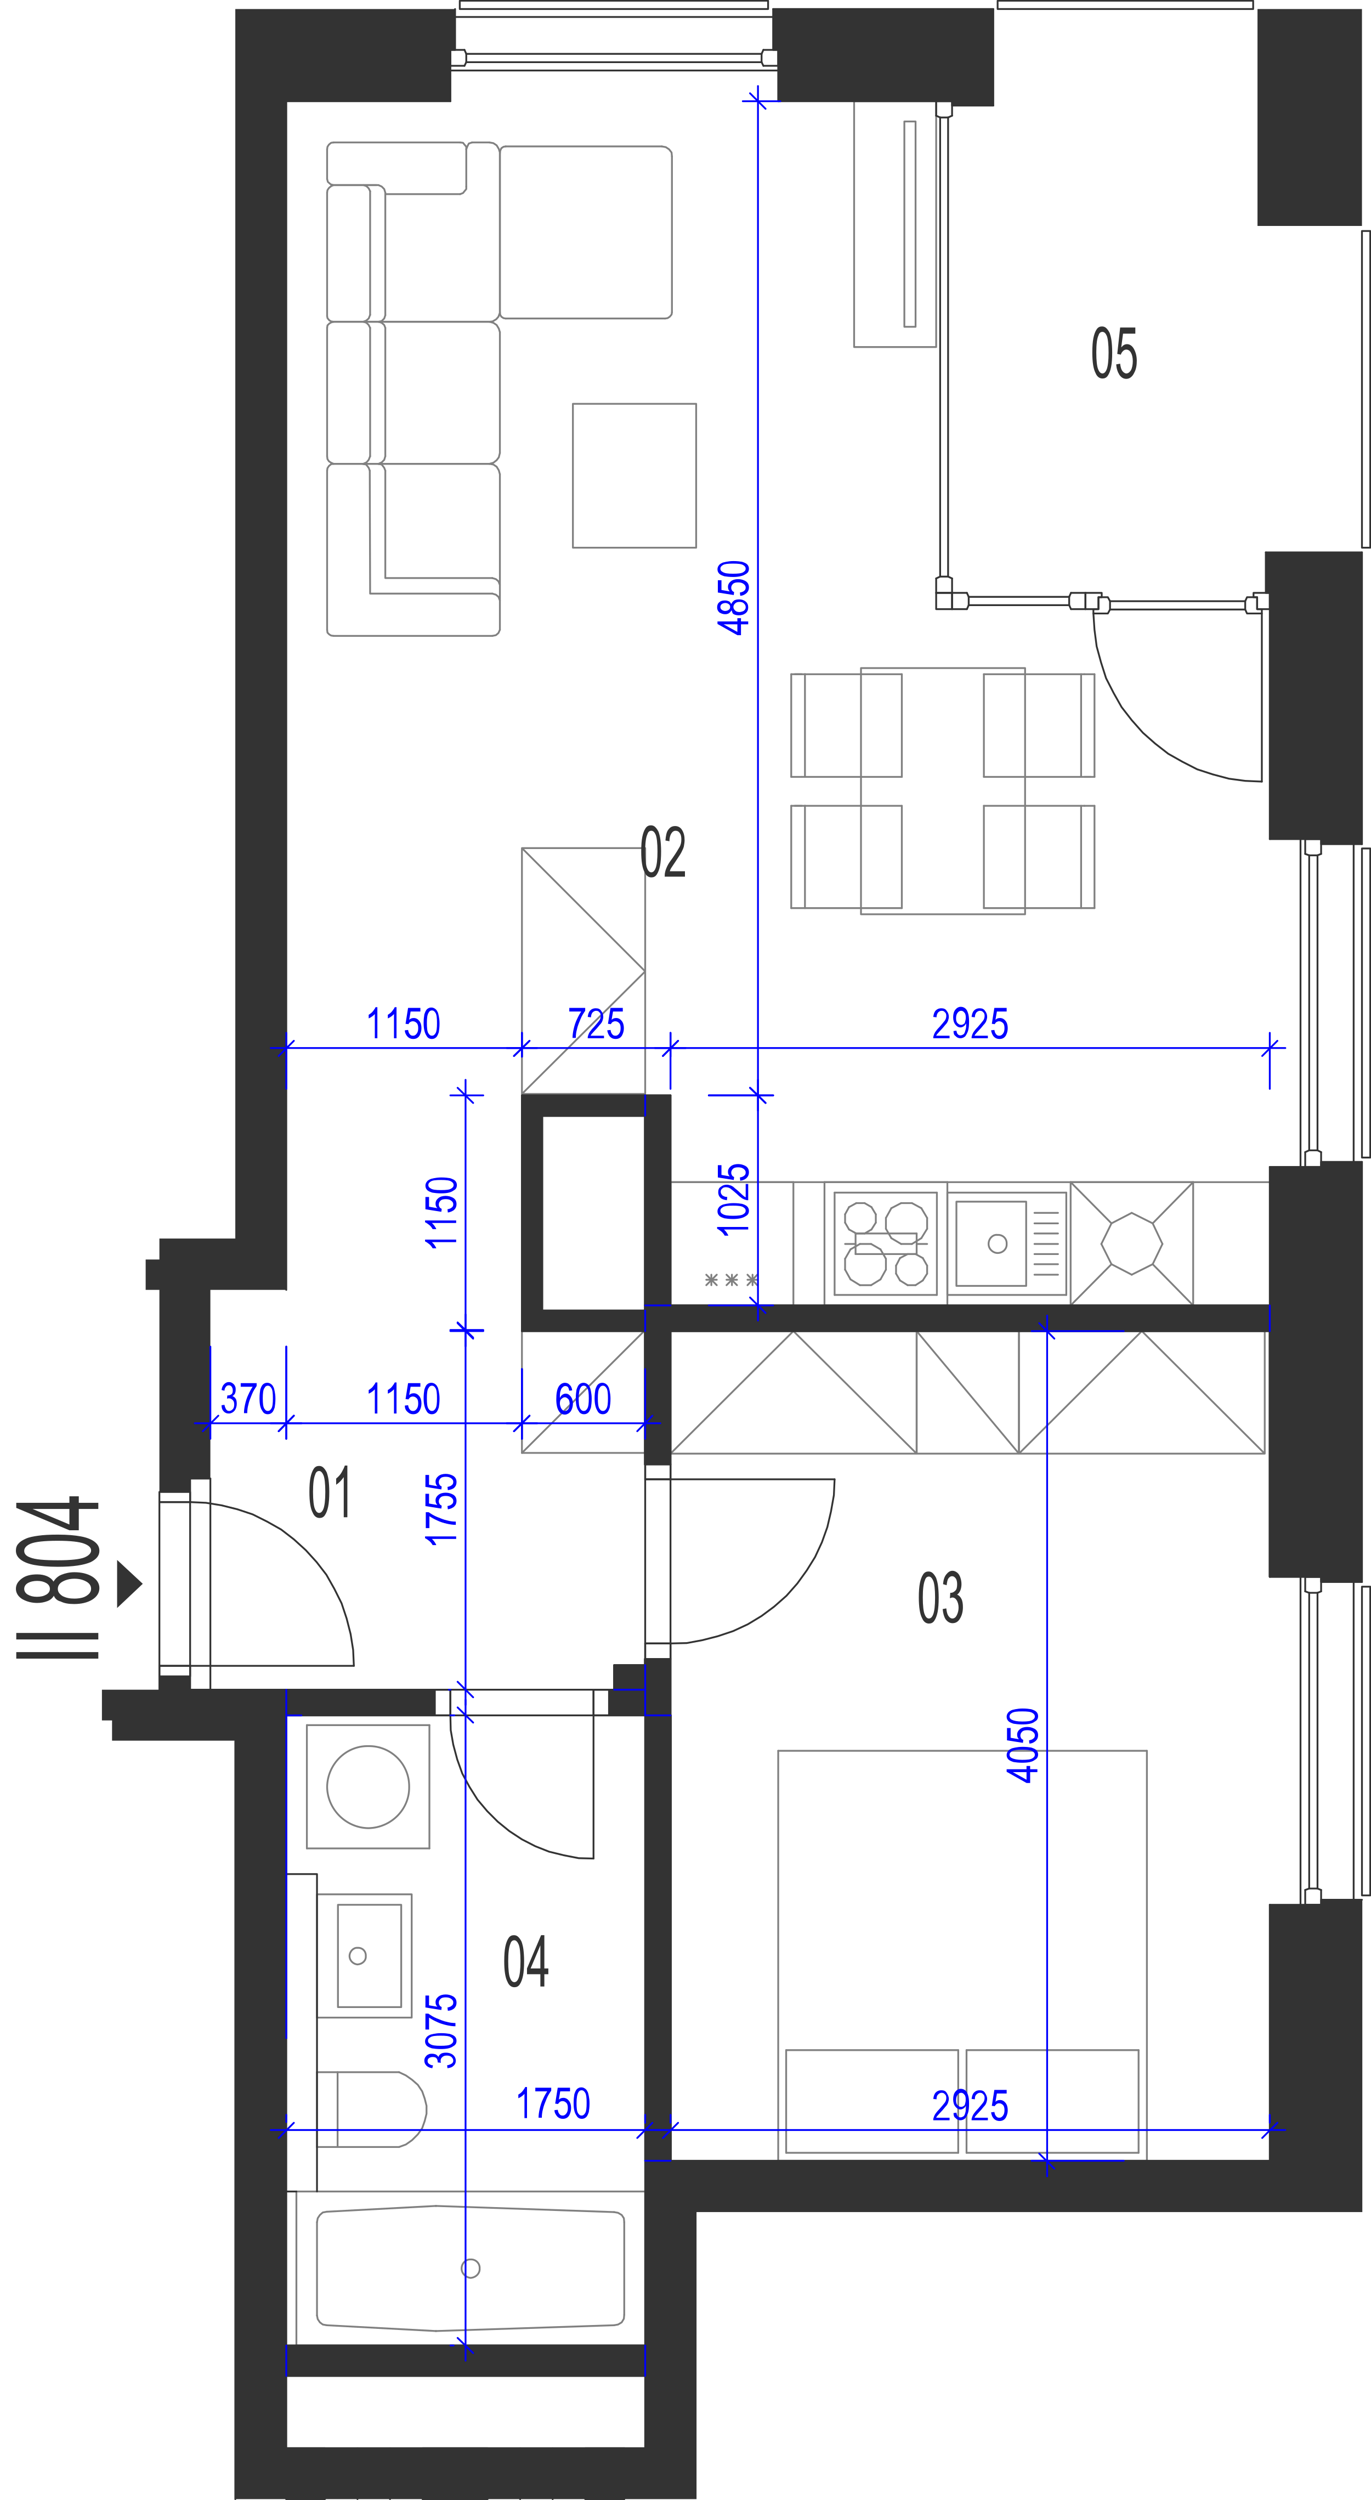 <?xml version="1.0" encoding="utf-8"?>
<!-- Generator: Adobe Illustrator 28.2.0, SVG Export Plug-In . SVG Version: 6.00 Build 0)  -->
<svg version="1.1" xmlns="http://www.w3.org/2000/svg" xmlns:xlink="http://www.w3.org/1999/xlink" x="0px" y="0px"
	 viewBox="0 0 379.3 691.6" style="enable-background:new 0 0 379.3 691.6;" xml:space="preserve">
<style type="text/css">
	.st0{fill:none;stroke:#808080;stroke-width:0.5;stroke-linecap:round;stroke-linejoin:round;stroke-miterlimit:10;}
	.st1{fill:none;stroke:#333333;stroke-width:0.5;stroke-linecap:round;stroke-linejoin:round;stroke-miterlimit:10;}
	.st2{fill-rule:evenodd;clip-rule:evenodd;fill:#333333;}
	.st3{fill:#333333;}
	.st4{fill:none;stroke:#0000FF;stroke-width:0.5;stroke-linecap:round;stroke-linejoin:round;stroke-miterlimit:10;}
	.st5{fill:#0000FF;}
</style>
<g id="vybaveni">
	<polyline class="st0" points="185.5,402.1 253.6,402.1 253.6,368.2 185.5,368.2 185.5,402.1 219.5,368.2 253.6,402.1 	"/>
	<polyline class="st0" points="281.9,402.1 349.9,402.1 349.9,368.2 281.9,368.2 281.9,402.1 315.9,368.2 349.9,402.1 	"/>
	<polyline class="st0" points="253.6,402.1 281.9,402.1 281.9,368.2 253.6,368.2 253.6,402.1 	"/>
	<line class="st0" x1="253.6" y1="368.2" x2="281.9" y2="402.1"/>
	<polyline class="st0" points="259,28 236.3,28 236.3,96 259,96 259,28 	"/>
	<polyline class="st0" points="253.3,33.6 250.2,33.6 250.2,90.4 253.3,90.4 253.3,33.6 	"/>
	<line class="st0" x1="318.9" y1="338.4" x2="321.6" y2="344.1"/>
	<line class="st0" x1="313.1" y1="335.5" x2="318.9" y2="338.4"/>
	<line class="st0" x1="307.5" y1="338.4" x2="313.1" y2="335.5"/>
	<line class="st0" x1="304.7" y1="344.1" x2="307.5" y2="338.4"/>
	<line class="st0" x1="307.5" y1="349.7" x2="304.7" y2="344.1"/>
	<line class="st0" x1="313.1" y1="352.6" x2="307.5" y2="349.7"/>
	<line class="st0" x1="318.9" y1="349.7" x2="313.1" y2="352.6"/>
	<line class="st0" x1="321.6" y1="344.1" x2="318.9" y2="349.7"/>
	<line class="st0" x1="318.9" y1="338.4" x2="330.1" y2="327"/>
	<line class="st0" x1="296.2" y1="327" x2="307.5" y2="338.4"/>
	<line class="st0" x1="296.2" y1="361.1" x2="307.5" y2="349.7"/>
	<line class="st0" x1="330.1" y1="361.1" x2="318.9" y2="349.7"/>
	<line class="st0" x1="296.2" y1="327" x2="296.2" y2="361.1"/>
	<line class="st0" x1="330.1" y1="361.1" x2="296.2" y2="361.1"/>
	<line class="st0" x1="296.2" y1="327" x2="330.1" y2="327"/>
	<line class="st0" x1="330.1" y1="361.1" x2="330.1" y2="327"/>
	<line class="st0" x1="351.3" y1="327" x2="185.5" y2="327"/>
	<line class="st0" x1="243.6" y1="353.9" x2="245.1" y2="351.2"/>
	<line class="st0" x1="245.1" y1="348.2" x2="243.6" y2="345.6"/>
	<line class="st0" x1="230.9" y1="358.2" x2="259.2" y2="358.2"/>
	<line class="st0" x1="259.2" y1="329.9" x2="230.9" y2="329.9"/>
	<line class="st0" x1="256.5" y1="350.1" x2="256.5" y2="352.3"/>
	<line class="st0" x1="247.9" y1="352.3" x2="247.9" y2="350.1"/>
	<line class="st0" x1="245.1" y1="351.2" x2="245.1" y2="348.2"/>
	<line class="st0" x1="259.2" y1="329.9" x2="259.2" y2="358.2"/>
	<line class="st0" x1="253.3" y1="346.9" x2="255.3" y2="348"/>
	<line class="st0" x1="254.9" y1="342.5" x2="252.3" y2="344.1"/>
	<line class="st0" x1="252.3" y1="332.8" x2="254.9" y2="334.2"/>
	<line class="st0" x1="256.5" y1="339.9" x2="254.9" y2="342.5"/>
	<line class="st0" x1="254.9" y1="334.2" x2="256.5" y2="336.9"/>
	<line class="st0" x1="256.5" y1="336.9" x2="256.5" y2="339.9"/>
	<line class="st0" x1="255.3" y1="348" x2="256.5" y2="350.1"/>
	<line class="st0" x1="246.6" y1="334.2" x2="249.3" y2="332.8"/>
	<line class="st0" x1="249.3" y1="332.8" x2="252.3" y2="332.8"/>
	<line class="st0" x1="249" y1="348" x2="251.1" y2="346.9"/>
	<line class="st0" x1="252.3" y1="344.1" x2="249.3" y2="344.1"/>
	<line class="st0" x1="251.1" y1="346.9" x2="253.3" y2="346.9"/>
	<line class="st0" x1="246.6" y1="342.5" x2="245.1" y2="339.9"/>
	<line class="st0" x1="245.1" y1="339.9" x2="245.1" y2="336.9"/>
	<line class="st0" x1="245.1" y1="336.9" x2="246.6" y2="334.2"/>
	<line class="st0" x1="249.3" y1="344.1" x2="246.6" y2="342.5"/>
	<line class="st0" x1="247.9" y1="350.1" x2="249" y2="348"/>
	<line class="st0" x1="255.3" y1="354.2" x2="253.3" y2="355.5"/>
	<line class="st0" x1="256.5" y1="352.3" x2="255.3" y2="354.2"/>
	<line class="st0" x1="251.1" y1="355.5" x2="249" y2="354.2"/>
	<line class="st0" x1="253.3" y1="355.5" x2="251.1" y2="355.5"/>
	<line class="st0" x1="249" y1="354.2" x2="247.9" y2="352.3"/>
	<line class="st0" x1="233.8" y1="348.2" x2="233.8" y2="351.2"/>
	<line class="st0" x1="230.9" y1="329.9" x2="230.9" y2="358.2"/>
	<line class="st0" x1="235.3" y1="345.6" x2="237.9" y2="344.1"/>
	<line class="st0" x1="234.9" y1="333.9" x2="236.9" y2="332.8"/>
	<line class="st0" x1="236.9" y1="341.2" x2="234.9" y2="340.1"/>
	<line class="st0" x1="239.2" y1="332.8" x2="241.1" y2="333.9"/>
	<line class="st0" x1="239.2" y1="332.8" x2="236.9" y2="332.8"/>
	<line class="st0" x1="241" y1="344.1" x2="237.9" y2="344.1"/>
	<line class="st0" x1="241.1" y1="340.1" x2="239.2" y2="341.2"/>
	<line class="st0" x1="242.3" y1="338.2" x2="242.3" y2="335.9"/>
	<line class="st0" x1="242.3" y1="335.9" x2="241.1" y2="333.9"/>
	<line class="st0" x1="241.1" y1="340.1" x2="242.3" y2="338.2"/>
	<line class="st0" x1="241" y1="344.1" x2="243.6" y2="345.6"/>
	<line class="st0" x1="236.9" y1="341.2" x2="239.2" y2="341.2"/>
	<line class="st0" x1="233.8" y1="335.9" x2="233.8" y2="338.2"/>
	<line class="st0" x1="234.9" y1="333.9" x2="233.8" y2="335.9"/>
	<line class="st0" x1="233.8" y1="338.2" x2="234.9" y2="340.1"/>
	<line class="st0" x1="235.3" y1="345.6" x2="233.8" y2="348.2"/>
	<line class="st0" x1="237.9" y1="355.5" x2="235.3" y2="353.9"/>
	<line class="st0" x1="237.9" y1="355.5" x2="241" y2="355.5"/>
	<line class="st0" x1="243.6" y1="353.9" x2="241" y2="355.5"/>
	<line class="st0" x1="233.8" y1="351.2" x2="235.3" y2="353.9"/>
	<line class="st0" x1="185.5" y1="327" x2="219.5" y2="327"/>
	<line class="st0" x1="219.5" y1="361.1" x2="185.5" y2="361.1"/>
	<line class="st0" x1="206.8" y1="352.6" x2="209.5" y2="355.5"/>
	<line class="st0" x1="209.5" y1="352.6" x2="206.8" y2="355.5"/>
	<line class="st0" x1="209.5" y1="354" x2="206.8" y2="354"/>
	<line class="st0" x1="219.5" y1="327" x2="219.5" y2="361.1"/>
	<line class="st0" x1="208.2" y1="352.6" x2="208.2" y2="355.5"/>
	<line class="st0" x1="185.5" y1="361.1" x2="185.5" y2="327"/>
	<line class="st0" x1="195.4" y1="352.6" x2="198.3" y2="355.5"/>
	<line class="st0" x1="198.3" y1="352.6" x2="195.4" y2="355.5"/>
	<line class="st0" x1="198.3" y1="354" x2="195.4" y2="354"/>
	<line class="st0" x1="201" y1="352.6" x2="203.9" y2="355.5"/>
	<line class="st0" x1="203.9" y1="352.6" x2="201" y2="355.5"/>
	<line class="st0" x1="203.9" y1="354" x2="201" y2="354"/>
	<line class="st0" x1="202.5" y1="352.6" x2="202.5" y2="355.5"/>
	<line class="st0" x1="196.8" y1="352.6" x2="196.8" y2="355.5"/>
	<line class="st0" x1="84.9" y1="477.2" x2="84.9" y2="511.3"/>
	<line class="st0" x1="118.8" y1="511.3" x2="118.8" y2="477.2"/>
	<line class="st0" x1="118.8" y1="477.2" x2="84.9" y2="477.2"/>
	<line class="st0" x1="84.9" y1="511.3" x2="118.8" y2="511.3"/>
	<path class="st0" d="M90.5,494.3c0.1,6.2,5.2,11.3,11.4,11.4c6.3-0.1,11.4-5.2,11.3-11.4c0.1-6.3-5-11.4-11.3-11.3
		C95.7,482.9,90.6,488,90.5,494.3"/>
	<line class="st0" x1="185.5" y1="597.7" x2="178.5" y2="597.7"/>
	<line class="st0" x1="79.2" y1="648.8" x2="79.2" y2="657.2"/>
	<line class="st0" x1="178.5" y1="648.8" x2="178.5" y2="657.2"/>
	<line class="st0" x1="83.4" y1="474.5" x2="79.2" y2="474.5"/>
	<line class="st0" x1="79.2" y1="467.4" x2="79.2" y2="563.8"/>
	<line class="st0" x1="351.3" y1="361.1" x2="351.3" y2="368.2"/>
	<line class="st0" x1="178.5" y1="308.6" x2="178.5" y2="303"/>
	<polyline class="st0" points="144.4,367.9 144.4,401.9 178.5,401.9 178.5,367.9 144.4,367.9 	"/>
	<line class="st0" x1="178.5" y1="367.9" x2="144.4" y2="401.9"/>
	<line class="st0" x1="178.5" y1="362.5" x2="178.5" y2="368.2"/>
	<line class="st0" x1="169.9" y1="467.4" x2="178.5" y2="467.4"/>
	<line class="st0" x1="178.5" y1="467.4" x2="178.5" y2="460.6"/>
	<line class="st0" x1="90.4" y1="611.8" x2="120.5" y2="610.2"/>
	<line class="st0" x1="120.5" y1="644.8" x2="90.4" y2="643.2"/>
	<line class="st0" x1="82" y1="606.2" x2="178.5" y2="606.2"/>
	<line class="st0" x1="178.5" y1="648.8" x2="82" y2="648.8"/>
	<line class="st0" x1="120.7" y1="610.2" x2="169.9" y2="611.9"/>
	<line class="st0" x1="169.9" y1="643.2" x2="120.7" y2="644.8"/>
	<line class="st0" x1="172.7" y1="614.7" x2="172.7" y2="640.3"/>
	<line class="st0" x1="178.5" y1="606.2" x2="178.5" y2="648.8"/>
	<polyline class="st0" points="172.7,614.7 172.6,613.6 172,612.7 171,612.1 169.9,611.9 	"/>
	<polyline class="st0" points="169.9,643.2 171,643 172,642.4 172.6,641.4 172.7,640.3 	"/>
	<line class="st0" x1="120.7" y1="610.2" x2="120.5" y2="610.2"/>
	<line class="st0" x1="120.5" y1="644.8" x2="120.7" y2="644.8"/>
	<line class="st0" x1="82" y1="648.8" x2="82" y2="606.2"/>
	<line class="st0" x1="87.7" y1="640.5" x2="87.7" y2="614.7"/>
	<polyline class="st0" points="90.4,611.8 89.3,612 88.5,612.7 87.9,613.6 87.7,614.7 	"/>
	<polyline class="st0" points="87.7,640.5 87.9,641.5 88.5,642.4 89.3,643 90.4,643.2 	"/>
	<path class="st0" d="M127.7,627.5c0,1.4,1.2,2.5,2.5,2.6c1.5-0.1,2.6-1.3,2.5-2.6c0.1-1.4-1.1-2.6-2.5-2.5
		C128.9,624.9,127.7,626.1,127.7,627.5"/>
	<polyline class="st0" points="139.9,40.5 139.3,40.6 138.7,41 138.4,41.7 138.3,42.4 	"/>
	<line class="st0" x1="138.3" y1="42.4" x2="138.3" y2="86.4"/>
	<polyline class="st0" points="138.3,86.4 138.4,87.1 138.7,87.6 139.3,88 139.9,88.1 	"/>
	<line class="st0" x1="139.9" y1="88.1" x2="184" y2="88.1"/>
	<polyline class="st0" points="184,88.1 184.7,88 185.3,87.6 185.8,87 185.9,86.4 	"/>
	<line class="st0" x1="185.9" y1="86.4" x2="185.9" y2="43.3"/>
	<polyline class="st0" points="185.9,43.3 185.8,42.2 185.1,41.3 184.2,40.7 183.1,40.5 	"/>
	<line class="st0" x1="183.1" y1="40.5" x2="139.9" y2="40.5"/>
	<polyline class="st0" points="138.3,161.8 137.9,160.8 137.2,160.2 136.2,159.9 	"/>
	<polyline class="st0" points="136.2,159.9 106.6,159.9 106.6,130.2 	"/>
	<polyline class="st0" points="106.6,130.2 106.3,129.4 105.6,128.5 104.7,128.3 	"/>
	<polyline class="st0" points="92.3,128.3 91.6,128.4 91,128.9 90.6,129.5 90.5,130.2 	"/>
	<line class="st0" x1="90.5" y1="130.2" x2="90.5" y2="174.2"/>
	<polyline class="st0" points="90.5,174.2 90.6,175 91.1,175.5 91.6,175.8 92.3,175.9 	"/>
	<line class="st0" x1="92.3" y1="175.9" x2="136.2" y2="175.9"/>
	<polyline class="st0" points="136.2,175.9 137.2,175.7 137.9,175.1 138.3,174.2 	"/>
	<line class="st0" x1="138.3" y1="174.2" x2="138.3" y2="131.2"/>
	<polyline class="st0" points="138.3,131.2 138,130.1 137.4,129.1 136.5,128.5 135.4,128.3 	"/>
	<line class="st0" x1="135.4" y1="128.3" x2="92.3" y2="128.3"/>
	<polyline class="st0" points="138.3,166.1 137.9,165.1 137.2,164.5 136.2,164.2 	"/>
	<polyline class="st0" points="136.2,164.2 102.4,164.2 102.3,130.2 	"/>
	<polyline class="st0" points="102.3,130.2 102,129.4 101.3,128.5 100.3,128.3 	"/>
	<polyline class="st0" points="104.8,89 105.6,89.3 106.3,89.9 106.6,90.7 	"/>
	<line class="st0" x1="106.6" y1="90.7" x2="106.6" y2="126.2"/>
	<polyline class="st0" points="106.6,126.2 106.3,127.2 105.6,127.9 104.7,128.3 	"/>
	<line class="st0" x1="104.7" y1="128.3" x2="92.3" y2="128.3"/>
	<polyline class="st0" points="92.3,128.3 91.6,128 91,127.6 90.6,127 90.5,126.2 	"/>
	<line class="st0" x1="90.5" y1="126.2" x2="90.5" y2="90.7"/>
	<polyline class="st0" points="90.5,90.7 90.6,90 91.1,89.5 91.6,89.2 92.3,89 	"/>
	<line class="st0" x1="92.3" y1="89" x2="104.8" y2="89"/>
	<line class="st0" x1="104.7" y1="89" x2="135.4" y2="89"/>
	<polyline class="st0" points="135.4,89 136.5,89.3 137.4,89.9 138,90.9 138.3,91.9 	"/>
	<line class="st0" x1="138.3" y1="91.9" x2="138.3" y2="125.3"/>
	<polyline class="st0" points="138.3,125.3 138,126.5 137.4,127.3 136.5,128 135.4,128.3 	"/>
	<line class="st0" x1="135.4" y1="128.3" x2="104.7" y2="128.3"/>
	<polyline class="st0" points="100.6,89 101.4,89.3 102,89.9 102.4,90.7 	"/>
	<line class="st0" x1="102.4" y1="90.7" x2="102.4" y2="126.2"/>
	<polyline class="st0" points="102.4,126.2 102,127.2 101.4,127.9 100.5,128.3 	"/>
	<line class="st0" x1="104.2" y1="51.2" x2="92.4" y2="51.2"/>
	<polyline class="st0" points="104.8,89 105.6,88.8 106.3,88.1 106.6,87.2 	"/>
	<line class="st0" x1="106.6" y1="87.2" x2="106.6" y2="53.3"/>
	<polyline class="st0" points="106.6,53.3 106.3,52.3 105.6,51.6 104.7,51.2 	"/>
	<line class="st0" x1="104.7" y1="51.2" x2="92.3" y2="51.2"/>
	<polyline class="st0" points="92.3,51.2 91.6,51.5 91,52 90.6,52.6 90.5,53.3 	"/>
	<line class="st0" x1="90.5" y1="53.3" x2="90.5" y2="87.4"/>
	<polyline class="st0" points="90.5,87.4 90.6,88 91.1,88.6 91.6,88.9 92.3,89 	"/>
	<line class="st0" x1="92.3" y1="89" x2="135.4" y2="89"/>
	<polyline class="st0" points="135.4,89 136.3,88.9 137.3,88.3 137.9,87.6 138.3,86.5 	"/>
	<line class="st0" x1="138.3" y1="86.5" x2="138.3" y2="42.2"/>
	<polyline class="st0" points="138.3,42.2 138,41.2 137.4,40.2 136.5,39.6 135.4,39.4 	"/>
	<line class="st0" x1="135.4" y1="39.4" x2="130.6" y2="39.4"/>
	<polyline class="st0" points="130.6,39.4 129.7,39.7 129.3,40.5 129,41.3 	"/>
	<line class="st0" x1="106.6" y1="53.7" x2="127.3" y2="53.7"/>
	<polyline class="st0" points="127.3,53.7 128.1,53.4 128.5,52.9 129,52.3 129,51.6 	"/>
	<line class="st0" x1="129" y1="51.6" x2="129" y2="41.3"/>
	<polyline class="st0" points="129,41.3 129,40.6 128.5,40 128.1,39.5 127.3,39.4 	"/>
	<line class="st0" x1="127.3" y1="39.4" x2="92.3" y2="39.4"/>
	<polyline class="st0" points="92.3,39.4 91.6,39.5 91,40 90.6,40.6 90.5,41.3 	"/>
	<line class="st0" x1="90.5" y1="41.3" x2="90.5" y2="49.5"/>
	<polyline class="st0" points="90.5,49.5 90.7,50.3 91.5,51 92.3,51.2 	"/>
	<polyline class="st0" points="100.6,51.2 101.4,51.5 102,52.1 102.4,52.9 	"/>
	<line class="st0" x1="102.4" y1="52.9" x2="102.4" y2="87.1"/>
	<polyline class="st0" points="102.4,87.1 102,88.1 101.3,88.7 100.5,89 	"/>
	<polyline class="st0" points="158.5,111.7 192.6,111.7 192.6,151.5 158.5,151.5 158.5,111.7 	"/>
	<line class="st0" x1="87.7" y1="573.2" x2="87.7" y2="593.9"/>
	<line class="st0" x1="87.7" y1="593.9" x2="110.4" y2="593.9"/>
	<polyline class="st0" points="110.4,593.9 112.3,593.2 114,592 115.6,590.4 116.8,588.7 117.5,586.7 118,584.7 118,582.5 
		117.5,580.5 116.8,578.5 115.6,576.7 114,575.3 112.3,574.1 110.4,573.2 	"/>
	<line class="st0" x1="110.4" y1="573.2" x2="87.7" y2="573.2"/>
	<line class="st0" x1="93.4" y1="593.9" x2="93.4" y2="573.2"/>
	<line class="st0" x1="262.1" y1="358.2" x2="262.1" y2="329.9"/>
	<line class="st0" x1="262.1" y1="329.9" x2="295" y2="329.9"/>
	<line class="st0" x1="295" y1="329.9" x2="295" y2="358.2"/>
	<line class="st0" x1="295" y1="358.2" x2="262.1" y2="358.2"/>
	<path class="st0" d="M273.5,344.1c0,1.4,1.2,2.5,2.5,2.5c1.5,0,2.6-1.2,2.5-2.5c0.1-1.5-1.1-2.6-2.5-2.5
		C274.7,341.4,273.5,342.6,273.5,344.1"/>
	<polyline class="st0" points="264.6,332.4 283.9,332.4 283.9,355.7 264.6,355.7 264.6,332.4 	"/>
	<line class="st0" x1="286.2" y1="341.2" x2="292.7" y2="341.2"/>
	<line class="st0" x1="286.2" y1="344.1" x2="292.7" y2="344.1"/>
	<line class="st0" x1="286.2" y1="338.4" x2="292.7" y2="338.4"/>
	<line class="st0" x1="286.2" y1="335.5" x2="292.7" y2="335.5"/>
	<line class="st0" x1="286.2" y1="346.9" x2="292.7" y2="346.9"/>
	<line class="st0" x1="286.2" y1="349.7" x2="292.7" y2="349.7"/>
	<line class="st0" x1="286.2" y1="352.6" x2="292.7" y2="352.6"/>
	<line class="st0" x1="249.5" y1="222.9" x2="249.5" y2="251.2"/>
	<line class="st0" x1="222.7" y1="222.9" x2="222.7" y2="251.2"/>
	<line class="st0" x1="218.9" y1="251.2" x2="218.9" y2="222.9"/>
	<line class="st0" x1="249.5" y1="186.5" x2="222.7" y2="186.5"/>
	<line class="st0" x1="221.8" y1="214.9" x2="249.5" y2="214.9"/>
	<line class="st0" x1="249.5" y1="222.9" x2="222.7" y2="222.9"/>
	<line class="st0" x1="222.7" y1="222.9" x2="219.9" y2="222.9"/>
	<line class="st0" x1="218.9" y1="222.9" x2="221.8" y2="222.9"/>
	<line class="st0" x1="222.7" y1="186.5" x2="222.7" y2="214.9"/>
	<line class="st0" x1="218.9" y1="214.9" x2="218.9" y2="186.5"/>
	<line class="st0" x1="218.9" y1="214.9" x2="221.8" y2="214.9"/>
	<line class="st0" x1="222.7" y1="186.5" x2="219.9" y2="186.5"/>
	<line class="st0" x1="218.9" y1="186.5" x2="221.8" y2="186.5"/>
	<line class="st0" x1="249.5" y1="186.5" x2="249.5" y2="214.9"/>
	<line class="st0" x1="272.2" y1="251.2" x2="272.2" y2="222.9"/>
	<line class="st0" x1="299.1" y1="251.2" x2="299.1" y2="222.9"/>
	<line class="st0" x1="302.8" y1="222.9" x2="302.8" y2="251.2"/>
	<line class="st0" x1="300" y1="222.9" x2="272.2" y2="222.9"/>
	<line class="st0" x1="272.2" y1="214.9" x2="299.1" y2="214.9"/>
	<line class="st0" x1="300" y1="186.5" x2="272.2" y2="186.5"/>
	<line class="st0" x1="272.2" y1="214.9" x2="272.2" y2="186.5"/>
	<line class="st0" x1="302.8" y1="222.9" x2="300" y2="222.9"/>
	<line class="st0" x1="299.1" y1="214.9" x2="299.1" y2="186.5"/>
	<line class="st0" x1="302.8" y1="186.5" x2="302.8" y2="214.9"/>
	<line class="st0" x1="302.8" y1="214.9" x2="300" y2="214.9"/>
	<line class="st0" x1="299.1" y1="214.9" x2="301.8" y2="214.9"/>
	<line class="st0" x1="302.8" y1="186.5" x2="300" y2="186.5"/>
	<polyline class="st0" points="238.2,252.9 238.2,184.8 283.6,184.8 283.6,252.9 238.2,252.9 	"/>
	<line class="st0" x1="218.9" y1="251.2" x2="249.5" y2="251.2"/>
	<line class="st0" x1="272.2" y1="251.2" x2="302.8" y2="251.2"/>
	<line class="st0" x1="215.3" y1="484.3" x2="317.3" y2="484.3"/>
	<line class="st0" x1="317.3" y1="597.7" x2="215.3" y2="597.7"/>
	<line class="st0" x1="315" y1="595.5" x2="267.4" y2="595.5"/>
	<line class="st0" x1="315" y1="567.1" x2="267.4" y2="567.1"/>
	<line class="st0" x1="317.3" y1="484.3" x2="317.3" y2="597.7"/>
	<line class="st0" x1="315" y1="567.1" x2="315" y2="595.5"/>
	<line class="st0" x1="215.3" y1="597.7" x2="215.3" y2="484.3"/>
	<line class="st0" x1="267.4" y1="595.5" x2="267.4" y2="567.1"/>
	<line class="st0" x1="265.1" y1="595.5" x2="265.1" y2="567.1"/>
	<line class="st0" x1="265.1" y1="567.1" x2="217.5" y2="567.1"/>
	<line class="st0" x1="265.1" y1="595.5" x2="217.5" y2="595.5"/>
	<line class="st0" x1="217.5" y1="567.1" x2="217.5" y2="595.5"/>
	<polyline class="st0" points="144.4,234.6 144.4,302.6 178.5,302.6 178.5,234.6 144.4,234.6 178.5,268.7 144.4,302.6 	"/>
	<line class="st0" x1="262.1" y1="361.1" x2="228.1" y2="361.1"/>
	<line class="st0" x1="228.1" y1="327" x2="262.1" y2="327"/>
	<line class="st0" x1="233.8" y1="344.1" x2="236.7" y2="344.1"/>
	<line class="st0" x1="228.1" y1="361.1" x2="228.1" y2="327"/>
	<line class="st0" x1="262.1" y1="327" x2="262.1" y2="361.1"/>
	<line class="st0" x1="253.6" y1="346.9" x2="253.6" y2="341.2"/>
	<line class="st0" x1="236.7" y1="341.2" x2="236.7" y2="346.9"/>
	<line class="st0" x1="253.6" y1="341.2" x2="236.7" y2="341.2"/>
	<line class="st0" x1="256.5" y1="344.1" x2="253.6" y2="344.1"/>
	<line class="st0" x1="236.7" y1="346.9" x2="253.6" y2="346.9"/>
	<line class="st0" x1="178.5" y1="467.4" x2="178.5" y2="474.5"/>
	<line class="st0" x1="185.5" y1="361.1" x2="178.5" y2="361.1"/>
	<line class="st0" x1="178.5" y1="474.5" x2="185.5" y2="474.5"/>
	<polyline class="st0" points="113.9,558.1 113.9,524 87.7,524 87.7,558.1 113.9,558.1 	"/>
	<polyline class="st0" points="111,555.2 111,526.9 93.5,526.9 93.5,555.2 111,555.2 	"/>
	<path class="st0" d="M96.7,541.1c0,1.2,1,2.2,2.2,2.3c1.4-0.1,2.4-1.1,2.3-2.3c0.1-1.3-0.9-2.4-2.3-2.3
		C97.8,538.7,96.7,539.8,96.7,541.1"/>
</g>
<g id="vykres">
	<line class="st1" x1="79.2" y1="677.2" x2="178.5" y2="677.2"/>
	<line class="st1" x1="79.2" y1="356.8" x2="79.2" y2="28"/>
	<line class="st1" x1="65.1" y1="481.6" x2="65.1" y2="691.3"/>
	<line class="st1" x1="56.5" y1="467.4" x2="79.2" y2="467.4"/>
	<line class="st1" x1="185.5" y1="368.2" x2="351.3" y2="368.2"/>
	<line class="st1" x1="144.4" y1="368.2" x2="144.4" y2="303"/>
	<line class="st1" x1="150" y1="362.5" x2="150" y2="308.6"/>
	<line class="st1" x1="144.4" y1="303" x2="185.5" y2="303"/>
	<line class="st1" x1="150" y1="308.6" x2="178.5" y2="308.6"/>
	<line class="st1" x1="185.5" y1="361.1" x2="185.5" y2="303"/>
	<line class="st1" x1="178.5" y1="362.5" x2="178.5" y2="308.6"/>
	<polyline class="st1" points="97.9,460.8 97.7,456.4 97,452 95.9,447.7 94.5,443.5 92.5,439.5 90.3,435.6 87.6,432.1 84.6,428.8 
		81.3,425.8 77.8,423.1 73.9,420.9 69.9,418.9 65.7,417.5 61.3,416.4 57,415.7 52.6,415.5 	"/>
	<line class="st1" x1="52.6" y1="467.4" x2="52.6" y2="460.8"/>
	<line class="st1" x1="58.2" y1="409" x2="58.2" y2="467.4"/>
	<line class="st1" x1="58.2" y1="467.4" x2="52.6" y2="467.4"/>
	<line class="st1" x1="52.6" y1="415.5" x2="52.6" y2="409"/>
	<line class="st1" x1="52.6" y1="460.8" x2="44.1" y2="460.8"/>
	<line class="st1" x1="52.6" y1="415.5" x2="44.1" y2="415.5"/>
	<line class="st1" x1="52.6" y1="409" x2="58.2" y2="409"/>
	<line class="st1" x1="52.6" y1="415.5" x2="52.6" y2="460.8"/>
	<line class="st1" x1="44.1" y1="415.5" x2="44.1" y2="460.8"/>
	<polyline class="st1" points="52.6,415.5 44.1,415.5 44.1,412.7 52.6,412.7 52.6,415.5 	"/>
	<polyline class="st1" points="52.6,463.7 44.1,463.7 44.1,460.8 52.6,460.8 52.6,463.7 	"/>
	<line class="st1" x1="185.5" y1="409.2" x2="185.5" y2="368.2"/>
	<polyline class="st1" points="185.5,454.6 190,454.5 194.3,453.7 198.6,452.6 202.8,451.2 206.9,449.3 210.7,447 214.2,444.4 
		217.6,441.4 220.6,438 223.2,434.4 225.5,430.7 227.4,426.6 228.9,422.4 229.9,418.1 230.7,413.6 230.9,409.2 	"/>
	<line class="st1" x1="185.5" y1="409.2" x2="230.9" y2="409.2"/>
	<line class="st1" x1="185.5" y1="454.6" x2="185.5" y2="409.2"/>
	<line class="st1" x1="178.5" y1="409.2" x2="185.5" y2="409.2"/>
	<polyline class="st1" points="185.5,409.2 178.5,409.2 178.5,405 185.5,405 185.5,409.2 	"/>
	<line class="st1" x1="185.5" y1="361.1" x2="351.3" y2="361.1"/>
	<line class="st1" x1="79.2" y1="474.5" x2="124.6" y2="474.5"/>
	<line class="st1" x1="79.2" y1="467.4" x2="124.6" y2="467.4"/>
	<line class="st1" x1="178.5" y1="597.7" x2="178.5" y2="474.5"/>
	<line class="st1" x1="185.5" y1="597.7" x2="185.5" y2="454.6"/>
	<line class="st1" x1="124.6" y1="474.5" x2="164.2" y2="474.5"/>
	<line class="st1" x1="124.6" y1="467.4" x2="164.2" y2="467.4"/>
	<line class="st1" x1="178.5" y1="460.6" x2="178.5" y2="454.6"/>
	<line class="st1" x1="164.2" y1="474.5" x2="164.2" y2="467.4"/>
	<line class="st1" x1="164.2" y1="474.5" x2="178.5" y2="474.5"/>
	<line class="st1" x1="164.2" y1="467.4" x2="169.9" y2="467.4"/>
	<polyline class="st1" points="185.5,458.9 178.5,458.9 178.5,454.6 185.5,454.6 185.5,458.9 	"/>
	<polyline class="st1" points="168.5,474.5 164.2,474.5 164.2,467.4 168.5,467.4 168.5,474.5 	"/>
	<line class="st1" x1="124.6" y1="474.5" x2="124.6" y2="467.4"/>
	<polyline class="st1" points="124.6,474.5 120.3,474.5 120.3,467.4 124.6,467.4 124.6,474.5 	"/>
	<polyline class="st1" points="124.6,474.5 124.7,478.6 125.4,482.6 126.5,486.7 127.9,490.6 129.9,494.3 132.1,497.8 134.8,501 
		137.7,503.9 140.9,506.5 144.4,508.8 148.1,510.7 151.9,512.2 156,513.2 160.1,514 164.2,514.1 	"/>
	<line class="st1" x1="164.2" y1="474.5" x2="164.2" y2="514.1"/>
	<line class="st1" x1="178.5" y1="454.6" x2="178.5" y2="409.2"/>
	<line class="st1" x1="178.5" y1="454.6" x2="185.5" y2="454.6"/>
	<polyline class="st1" points="79.2,518.4 87.7,518.4 87.7,606.2 	"/>
	<line class="st1" x1="79.2" y1="657.2" x2="178.5" y2="657.2"/>
	<line class="st1" x1="79.2" y1="648.8" x2="178.5" y2="648.8"/>
	<line class="st1" x1="52.6" y1="460.8" x2="97.9" y2="460.8"/>
	<line class="st1" x1="79.2" y1="563.8" x2="79.2" y2="474.5"/>
	<polyline class="st1" points="345,165.2 347.8,165.2 347.8,168.5 349.1,168.5 349.1,169.7 345,169.7 344.5,168.6 344.5,166.3 
		345,165.2 	"/>
	<polyline class="st1" points="351.3,168.5 347.8,168.5 347.8,165.2 346.8,165.2 346.8,164 351.3,164 351.3,168.5 	"/>
	<polyline class="st1" points="306.5,165.2 303.9,165.2 303.9,168.5 302.5,168.5 302.5,169.7 306.5,169.7 307.1,168.6 307.1,166.3 
		306.5,165.2 	"/>
	<polyline class="st1" points="300.3,168.5 303.9,168.5 303.9,165.2 304.8,165.2 304.8,164 300.3,164 300.3,168.5 	"/>
	<line class="st1" x1="344.5" y1="168.6" x2="307.1" y2="168.6"/>
	<line class="st1" x1="344.5" y1="166.3" x2="307.1" y2="166.3"/>
	<line class="st1" x1="349.1" y1="169.7" x2="349.1" y2="216.2"/>
	<polyline class="st1" points="302.5,169.7 302.8,174.2 303.4,178.8 304.6,183.2 306,187.6 308.1,191.7 310.3,195.6 313.1,199.2 
		316.2,202.7 319.6,205.7 323.2,208.5 327.1,210.7 331.2,212.8 335.5,214.2 340,215.4 344.5,216 349.1,216.2 	"/>
	<line class="st1" x1="296.3" y1="168.5" x2="300.3" y2="168.5"/>
	<line class="st1" x1="300.3" y1="168.5" x2="300.3" y2="164"/>
	<line class="st1" x1="300.3" y1="164" x2="296.3" y2="164"/>
	<line class="st1" x1="296.3" y1="164" x2="295.8" y2="165.1"/>
	<line class="st1" x1="295.8" y1="165.1" x2="295.8" y2="167.4"/>
	<line class="st1" x1="295.8" y1="167.4" x2="296.3" y2="168.5"/>
	<line class="st1" x1="295.8" y1="165.1" x2="268" y2="165.1"/>
	<line class="st1" x1="295.8" y1="167.4" x2="268" y2="167.4"/>
	<line class="st1" x1="267.5" y1="168.5" x2="263.4" y2="168.5"/>
	<line class="st1" x1="263.4" y1="168.5" x2="263.4" y2="164"/>
	<line class="st1" x1="263.4" y1="164" x2="267.5" y2="164"/>
	<line class="st1" x1="267.5" y1="164" x2="268" y2="165.1"/>
	<line class="st1" x1="268" y1="165.1" x2="268" y2="167.4"/>
	<line class="st1" x1="268" y1="167.4" x2="267.5" y2="168.5"/>
	<line class="st1" x1="263.4" y1="32" x2="263.4" y2="28"/>
	<line class="st1" x1="263.4" y1="28" x2="259" y2="28"/>
	<line class="st1" x1="259" y1="28" x2="259" y2="32"/>
	<line class="st1" x1="259" y1="32" x2="260.1" y2="32.5"/>
	<line class="st1" x1="260.1" y1="32.5" x2="262.3" y2="32.5"/>
	<line class="st1" x1="262.3" y1="32.5" x2="263.4" y2="32"/>
	<line class="st1" x1="260.1" y1="32.5" x2="260.1" y2="159.5"/>
	<line class="st1" x1="262.3" y1="32.5" x2="262.3" y2="159.5"/>
	<line class="st1" x1="263.4" y1="160" x2="263.4" y2="164"/>
	<line class="st1" x1="263.4" y1="164" x2="259" y2="164"/>
	<line class="st1" x1="259" y1="164" x2="259" y2="160"/>
	<line class="st1" x1="259" y1="160" x2="260.1" y2="159.5"/>
	<line class="st1" x1="260.1" y1="159.5" x2="262.3" y2="159.5"/>
	<line class="st1" x1="262.3" y1="159.5" x2="263.4" y2="160"/>
	<polyline class="st1" points="259,164 263.4,164 263.4,168.5 259,168.5 259,164 	"/>
	<line class="st1" x1="82" y1="606.2" x2="79.2" y2="606.2"/>
	<line class="st1" x1="150" y1="362.5" x2="178.5" y2="362.5"/>
	<line class="st1" x1="144.4" y1="368.2" x2="178.5" y2="368.2"/>
	<line class="st1" x1="178.5" y1="367.9" x2="178.5" y2="409.2"/>
	<path class="st1" d="M178.5,657.2v-8.4H84.9h-5.6v8.4H178.5z M144.4,303v65.2h34.1v-5.6H150v-53.9h28.4V303H144.4"/>
	<polyline class="st1" points="169.9,467.4 169.9,460.6 178.5,460.6 	"/>
	<rect x="169.9" y="460.6" class="st1" width="8.5" height="6.8"/>
	<path class="st1" d="M79.2,467.4v7.1h4.2h36.8v-7.1H79.2z M178.5,597.7h7.1V474.5h-7.1v-7.1h-10v7.1h10V597.7 M185.5,361.1V303
		h-7.1v9.8v48.2H185.5"/>
	<path class="st1" d="M185.5,474.5v-15.6h-7.1v1.7v13.9H185.5z M351.3,368.2v-7.1h-21.1h-34h-34.1h-34h-8.6h-34h-7.1v1.1v5.8v34v3.1
		h7.1v-2.9v-34h68h28.3h68H351.3"/>
	<line class="st1" x1="44.1" y1="467.4" x2="44.1" y2="460.8"/>
	<line class="st1" x1="185.5" y1="597.7" x2="351.3" y2="597.7"/>
	<line class="st1" x1="178.5" y1="597.7" x2="178.5" y2="648.8"/>
	<line class="st1" x1="178.5" y1="657.2" x2="178.5" y2="677.2"/>
	<line class="st1" x1="79.2" y1="657.2" x2="79.2" y2="677.2"/>
	<line class="st1" x1="79.2" y1="563.8" x2="79.2" y2="648.8"/>
	<line class="st1" x1="79.2" y1="691.3" x2="89.9" y2="691.3"/>
	<line class="st1" x1="98.9" y1="691.3" x2="98.9" y2="691.3"/>
	<line class="st1" x1="107.9" y1="691.3" x2="107.9" y2="691.3"/>
	<line class="st1" x1="116.9" y1="691.3" x2="134.9" y2="691.3"/>
	<line class="st1" x1="143.9" y1="691.3" x2="143.9" y2="691.3"/>
	<line class="st1" x1="152.9" y1="691.3" x2="152.9" y2="691.3"/>
	<line class="st1" x1="161.9" y1="691.3" x2="172.7" y2="691.3"/>
	<line class="st1" x1="172.7" y1="691.3" x2="172.7" y2="677.2"/>
	<line class="st1" x1="172.7" y1="677.2" x2="161.9" y2="677.2"/>
	<line class="st1" x1="152.9" y1="677.2" x2="152.9" y2="677.2"/>
	<line class="st1" x1="143.9" y1="677.2" x2="143.9" y2="677.2"/>
	<line class="st1" x1="134.9" y1="677.2" x2="116.9" y2="677.2"/>
	<line class="st1" x1="107.9" y1="677.2" x2="107.9" y2="677.2"/>
	<line class="st1" x1="98.9" y1="677.2" x2="98.9" y2="677.2"/>
	<line class="st1" x1="89.9" y1="677.2" x2="79.2" y2="677.2"/>
	<line class="st1" x1="79.2" y1="677.2" x2="79.2" y2="691.3"/>
	<line class="st1" x1="79.2" y1="28" x2="124.6" y2="28"/>
	<line class="st1" x1="215.3" y1="13.8" x2="215.3" y2="28"/>
	<line class="st1" x1="124.6" y1="13.8" x2="124.6" y2="28"/>
	<line class="st1" x1="215.3" y1="13.8" x2="263.4" y2="13.8"/>
	<line class="st1" x1="213.9" y1="2.5" x2="274.8" y2="2.5"/>
	<line class="st1" x1="215.3" y1="28" x2="263.4" y2="28"/>
	<line class="st1" x1="124.6" y1="19.5" x2="215.3" y2="19.5"/>
	<line class="st1" x1="125.9" y1="4.7" x2="213.9" y2="4.7"/>
	<line class="st1" x1="274.8" y1="29.2" x2="274.8" y2="2.5"/>
	<line class="st1" x1="350.2" y1="152.8" x2="376.8" y2="152.8"/>
	<line class="st1" x1="365.5" y1="13.8" x2="351.3" y2="13.8"/>
	<line class="st1" x1="351.3" y1="59.2" x2="351.3" y2="13.8"/>
	<line class="st1" x1="365.5" y1="59.2" x2="365.5" y2="13.8"/>
	<line class="st1" x1="365.5" y1="59.2" x2="351.3" y2="59.2"/>
	<line class="st1" x1="351.3" y1="526.9" x2="365.5" y2="526.9"/>
	<line class="st1" x1="351.3" y1="436.2" x2="365.5" y2="436.2"/>
	<line class="st1" x1="351.3" y1="322.8" x2="365.5" y2="322.8"/>
	<line class="st1" x1="351.3" y1="232.1" x2="365.5" y2="232.1"/>
	<line class="st1" x1="376.8" y1="437.6" x2="376.8" y2="321.4"/>
	<line class="st1" x1="376.8" y1="233.5" x2="376.8" y2="152.8"/>
	<line class="st1" x1="365.5" y1="436.2" x2="365.5" y2="322.8"/>
	<line class="st1" x1="365.5" y1="232.1" x2="365.5" y2="164"/>
	<line class="st1" x1="351.3" y1="232.1" x2="351.3" y2="164"/>
	<line class="st1" x1="374.5" y1="437.6" x2="374.5" y2="525.5"/>
	<line class="st1" x1="359.8" y1="436.2" x2="359.8" y2="526.9"/>
	<line class="st1" x1="374.5" y1="233.5" x2="374.5" y2="321.4"/>
	<line class="st1" x1="359.8" y1="232.1" x2="359.8" y2="322.8"/>
	<line class="st1" x1="351.3" y1="597.7" x2="351.3" y2="526.9"/>
	<line class="st1" x1="351.3" y1="436.2" x2="351.3" y2="368.2"/>
	<line class="st1" x1="351.3" y1="361.1" x2="351.3" y2="322.8"/>
	<line class="st1" x1="263.4" y1="13.8" x2="263.4" y2="28"/>
	<line class="st1" x1="365.5" y1="164" x2="351.3" y2="164"/>
	<line class="st1" x1="361.1" y1="318.7" x2="361.1" y2="322.8"/>
	<line class="st1" x1="361.1" y1="322.8" x2="365.5" y2="322.8"/>
	<line class="st1" x1="365.5" y1="322.8" x2="365.5" y2="318.7"/>
	<line class="st1" x1="365.5" y1="318.7" x2="364.5" y2="318.2"/>
	<line class="st1" x1="364.5" y1="318.2" x2="362.2" y2="318.2"/>
	<line class="st1" x1="362.2" y1="318.2" x2="361.1" y2="318.7"/>
	<line class="st1" x1="364.5" y1="318.2" x2="364.5" y2="236.6"/>
	<line class="st1" x1="362.2" y1="318.2" x2="362.2" y2="236.6"/>
	<line class="st1" x1="361.1" y1="236.2" x2="361.1" y2="232.1"/>
	<line class="st1" x1="361.1" y1="232.1" x2="365.5" y2="232.1"/>
	<line class="st1" x1="365.5" y1="232.1" x2="365.5" y2="236.2"/>
	<line class="st1" x1="365.5" y1="236.2" x2="364.5" y2="236.6"/>
	<line class="st1" x1="364.5" y1="236.6" x2="362.2" y2="236.6"/>
	<line class="st1" x1="362.2" y1="236.6" x2="361.1" y2="236.2"/>
	<line class="st1" x1="361.1" y1="522.8" x2="361.1" y2="526.9"/>
	<line class="st1" x1="361.1" y1="526.9" x2="365.5" y2="526.9"/>
	<line class="st1" x1="365.5" y1="526.9" x2="365.5" y2="522.8"/>
	<line class="st1" x1="365.5" y1="522.8" x2="364.5" y2="522.4"/>
	<line class="st1" x1="364.5" y1="522.4" x2="362.2" y2="522.4"/>
	<line class="st1" x1="362.2" y1="522.4" x2="361.1" y2="522.8"/>
	<line class="st1" x1="364.5" y1="522.4" x2="364.5" y2="440.6"/>
	<line class="st1" x1="362.2" y1="522.4" x2="362.2" y2="440.6"/>
	<line class="st1" x1="361.1" y1="440.2" x2="361.1" y2="436.2"/>
	<line class="st1" x1="361.1" y1="436.2" x2="365.5" y2="436.2"/>
	<line class="st1" x1="365.5" y1="436.2" x2="365.5" y2="440.2"/>
	<line class="st1" x1="365.5" y1="440.2" x2="364.5" y2="440.6"/>
	<line class="st1" x1="364.5" y1="440.6" x2="362.2" y2="440.6"/>
	<line class="st1" x1="362.2" y1="440.6" x2="361.1" y2="440.2"/>
	<line class="st1" x1="128.5" y1="13.8" x2="124.6" y2="13.8"/>
	<line class="st1" x1="124.6" y1="13.8" x2="124.6" y2="18.2"/>
	<line class="st1" x1="124.6" y1="18.2" x2="128.5" y2="18.2"/>
	<line class="st1" x1="128.5" y1="18.2" x2="129" y2="17.2"/>
	<line class="st1" x1="129" y1="17.2" x2="129" y2="14.9"/>
	<line class="st1" x1="129" y1="14.9" x2="128.5" y2="13.8"/>
	<line class="st1" x1="129" y1="17.2" x2="210.7" y2="17.2"/>
	<line class="st1" x1="129" y1="14.9" x2="210.7" y2="14.9"/>
	<line class="st1" x1="211.2" y1="13.8" x2="215.3" y2="13.8"/>
	<line class="st1" x1="215.3" y1="13.8" x2="215.3" y2="18.2"/>
	<line class="st1" x1="215.3" y1="18.2" x2="211.2" y2="18.2"/>
	<line class="st1" x1="211.2" y1="18.2" x2="210.7" y2="17.2"/>
	<line class="st1" x1="210.7" y1="17.2" x2="210.7" y2="14.9"/>
	<line class="st1" x1="210.7" y1="14.9" x2="211.2" y2="13.8"/>
	<polyline class="st1" points="274.8,29.2 263.4,29.2 263.4,28 	"/>
	<polyline class="st1" points="350.2,152.8 350.2,164 351.3,164 	"/>
	<polyline class="st1" points="376.8,233.5 365.5,233.5 365.5,232.1 	"/>
	<polyline class="st1" points="376.8,321.4 365.5,321.4 365.5,322.8 	"/>
	<polyline class="st1" points="376.8,437.6 365.5,437.6 365.5,436.2 	"/>
	<polyline class="st1" points="376.8,525.5 365.5,525.5 365.5,526.9 	"/>
	<polyline class="st1" points="125.9,2.5 125.9,13.8 124.6,13.8 	"/>
	<polyline class="st1" points="213.9,2.5 213.9,13.8 215.3,13.8 	"/>
	<polyline class="st1" points="127.2,0.2 212.5,0.2 212.5,2.5 127.2,2.5 127.2,0.2 	"/>
	<polyline class="st1" points="276,0.2 346.7,0.2 346.7,2.5 276,2.5 276,0.2 	"/>
	<polyline class="st1" points="376.8,320.2 376.8,234.7 379.1,234.7 379.1,320.2 376.8,320.2 	"/>
	<polyline class="st1" points="376.8,151.5 376.8,63.9 379.1,63.9 379.1,151.5 376.8,151.5 	"/>
	<polyline class="st1" points="376.8,524.3 376.8,438.9 379.1,438.9 379.1,524.3 376.8,524.3 	"/>
</g>
<g id="vyplne">
	<g>
		<polygon class="st2" points="215.3,28 263.4,28 263.4,29.2 274.8,29.2 274.8,20.9 274.8,2.5 213.9,2.5 213.9,13.8 215.3,13.8 		
			"/>
		<polygon class="st2" points="65.1,28 65.1,342.6 44.1,342.6 44.1,348.4 40.3,348.4 40.3,356.8 44.1,356.8 44.1,412.7 52.6,412.7 
			52.6,409 58.2,409 58.2,356.8 79.2,356.8 79.2,28 124.6,28 124.6,13.8 125.9,13.8 125.9,2.5 65.1,2.5 		"/>
		<path class="st2" d="M365.5,526.9h-14.3v70.8H185.5V474.5v-15.6h-7.1v1.7h-8.5v6.8h-1.4v7.1h10v123.2v51.1H84.9h-5.6V474.5h4.2
			h36.8v-7.1h-41H52.6v-3.7h-8.5v3.7H28.2v8.5H31v5.6h34.1v209.8h127.6v-79.4h158.6h25.6v-46.7v-39.7h-11.3V526.9z M178.5,677.2
			H79.2v-19.9h99.2V677.2z"/>
		<path class="st2" d="M365.5,322.8h-14.3v38.3h-21.1h-34h-34.1h-34h-8.6h-34V303h-7.1h-34.1v65.2h34.1v33.7v3.1h7.1v-2.9v-34h68
			h28.3h68h1.3v7.1v7.1v53.9h14.3v1.4h11.3v-31.2v-85.1h-11.3V322.8z M178.5,362.2v0.4H150v-53.9h28.4v4.2v48.2V362.2z"/>
		<polygon class="st2" points="350.2,152.8 350.2,164 351.3,164 351.3,232.1 365.5,232.1 365.5,233.5 376.8,233.5 376.8,152.8 
			358.5,152.8 		"/>
		<polygon class="st2" points="358.5,2.5 347.9,2.5 347.9,20.9 347.9,62.5 358.5,62.5 376.8,62.5 376.8,36.5 376.8,20.9 376.8,2.5 
					"/>
		<polygon class="st2" points="32.4,431.5 32.4,444.8 39.5,438.1 		"/>
	</g>
</g>
<g id="popisky_bytu">
	<g>
		<path class="st3" d="M85.6,412.7c0-1.7,0.1-3,0.3-4c0.2-1,0.5-1.8,0.9-2.4c0.4-0.6,0.9-0.8,1.5-0.8c0.5,0,0.9,0.2,1.2,0.5
			c0.3,0.3,0.6,0.7,0.9,1.3c0.2,0.6,0.4,1.3,0.5,2.1c0.1,0.8,0.2,1.9,0.2,3.3c0,1.7-0.1,3-0.3,4c-0.2,1-0.5,1.8-0.9,2.4
			c-0.4,0.6-0.9,0.8-1.5,0.8c-0.8,0-1.5-0.5-1.9-1.5C85.9,417.3,85.6,415.4,85.6,412.7z M86.6,412.7c0,2.3,0.2,3.9,0.5,4.6
			c0.3,0.8,0.7,1.2,1.2,1.2c0.5,0,0.9-0.4,1.2-1.2c0.3-0.8,0.5-2.3,0.5-4.6c0-2.3-0.2-3.9-0.5-4.6s-0.7-1.2-1.2-1.2
			c-0.5,0-0.9,0.3-1.1,1C86.8,408.8,86.6,410.4,86.6,412.7z"/>
		<path class="st3" d="M96.1,419.7h-1v-11.1c-0.3,0.4-0.6,0.8-1,1.2c-0.4,0.4-0.8,0.7-1.1,0.9V409c0.6-0.5,1.1-1,1.5-1.7
			s0.7-1.3,0.9-1.9h0.7V419.7z"/>
	</g>
	<g>
		<path class="st3" d="M177.4,235.5c0-1.7,0.1-3,0.3-4c0.2-1,0.5-1.8,0.9-2.4c0.4-0.6,0.9-0.8,1.5-0.8c0.5,0,0.9,0.2,1.2,0.5
			c0.3,0.3,0.6,0.7,0.9,1.3c0.2,0.6,0.4,1.3,0.5,2.1c0.1,0.8,0.2,1.9,0.2,3.3c0,1.7-0.1,3-0.3,4c-0.2,1-0.5,1.8-0.9,2.4
			s-0.9,0.8-1.5,0.8c-0.8,0-1.5-0.5-1.9-1.5C177.7,240.1,177.4,238.2,177.4,235.5z M178.5,235.5c0,2.3,0.2,3.9,0.5,4.6
			c0.3,0.8,0.7,1.2,1.2,1.2c0.5,0,0.9-0.4,1.2-1.2c0.3-0.8,0.5-2.3,0.5-4.6c0-2.3-0.2-3.9-0.5-4.6s-0.7-1.1-1.2-1.1
			c-0.5,0-0.9,0.3-1.1,1C178.7,231.6,178.5,233.2,178.5,235.5z"/>
		<path class="st3" d="M189.5,240.8v1.7h-5.6c0-0.4,0-0.8,0.1-1.2c0.1-0.6,0.4-1.3,0.7-1.9c0.3-0.6,0.8-1.3,1.4-2.1
			c0.9-1.3,1.5-2.3,1.9-3s0.5-1.4,0.5-2.1c0-0.7-0.1-1.3-0.4-1.7c-0.3-0.5-0.7-0.7-1.2-0.7c-0.5,0-0.9,0.3-1.2,0.8
			c-0.3,0.5-0.5,1.2-0.5,2.1l-1.1-0.2c0.1-1.3,0.3-2.4,0.8-3c0.5-0.7,1.1-1,1.9-1c0.8,0,1.5,0.4,1.9,1.1c0.5,0.8,0.7,1.7,0.7,2.8
			c0,0.6-0.1,1.1-0.2,1.7c-0.1,0.5-0.4,1.1-0.7,1.7s-0.9,1.4-1.6,2.5c-0.6,0.9-1,1.5-1.2,1.8c-0.2,0.3-0.3,0.6-0.4,0.9H189.5z"/>
	</g>
	<g>
		<path class="st3" d="M254.2,441.9c0-1.7,0.1-3,0.3-4c0.2-1,0.5-1.8,0.9-2.4c0.4-0.6,0.9-0.8,1.5-0.8c0.5,0,0.9,0.2,1.2,0.5
			c0.3,0.3,0.6,0.7,0.9,1.3c0.2,0.6,0.4,1.3,0.5,2.1c0.1,0.8,0.2,1.9,0.2,3.3c0,1.7-0.1,3-0.3,4c-0.2,1-0.5,1.8-0.9,2.4
			c-0.4,0.6-0.9,0.8-1.5,0.8c-0.8,0-1.5-0.5-1.9-1.5C254.5,446.5,254.2,444.5,254.2,441.9z M255.3,441.9c0,2.3,0.2,3.9,0.5,4.6
			c0.3,0.8,0.7,1.2,1.2,1.2c0.5,0,0.9-0.4,1.2-1.2c0.3-0.8,0.5-2.3,0.5-4.6c0-2.3-0.2-3.9-0.5-4.6s-0.7-1.2-1.2-1.2
			c-0.5,0-0.9,0.3-1.1,1C255.5,438,255.3,439.6,255.3,441.9z"/>
		<path class="st3" d="M260.8,445.1l1-0.2c0.1,1,0.3,1.7,0.6,2.1c0.3,0.4,0.6,0.7,1.1,0.7c0.5,0,0.9-0.3,1.2-0.9
			c0.3-0.6,0.5-1.3,0.5-2.1c0-0.8-0.2-1.5-0.5-2s-0.7-0.8-1.2-0.8c-0.2,0-0.4,0.1-0.7,0.2l0.1-1.5c0.1,0,0.1,0,0.2,0
			c0.4,0,0.8-0.2,1.2-0.6c0.4-0.4,0.5-1,0.5-1.8c0-0.6-0.1-1.2-0.4-1.6c-0.3-0.4-0.6-0.6-1-0.6c-0.4,0-0.7,0.2-1,0.6
			c-0.3,0.4-0.4,1.1-0.5,1.9l-1-0.3c0.1-1.2,0.4-2.1,0.9-2.7c0.5-0.6,1-1,1.7-1c0.5,0,0.9,0.2,1.3,0.5s0.7,0.8,0.9,1.4
			c0.2,0.6,0.3,1.2,0.3,1.8c0,0.6-0.1,1.2-0.3,1.7c-0.2,0.5-0.5,0.9-0.9,1.2c0.5,0.2,0.9,0.6,1.2,1.2c0.3,0.6,0.4,1.4,0.4,2.3
			c0,1.2-0.3,2.3-0.8,3.1c-0.5,0.9-1.2,1.3-2.1,1.3c-0.7,0-1.4-0.4-1.9-1.1C261.2,447.3,260.9,446.3,260.8,445.1z"/>
	</g>
	<g>
		<path class="st3" d="M302.2,97.5c0-1.7,0.1-3,0.3-4c0.2-1,0.5-1.8,0.9-2.4c0.4-0.6,0.9-0.8,1.5-0.8c0.5,0,0.9,0.2,1.2,0.5
			c0.3,0.3,0.6,0.7,0.9,1.3c0.2,0.6,0.4,1.3,0.5,2.1c0.1,0.8,0.2,1.9,0.2,3.3c0,1.7-0.1,3-0.3,4c-0.2,1-0.5,1.8-0.9,2.4
			s-0.9,0.8-1.5,0.8c-0.8,0-1.5-0.5-1.9-1.5C302.5,102.1,302.2,100.2,302.2,97.5z M303.3,97.5c0,2.3,0.2,3.9,0.5,4.6
			c0.3,0.8,0.7,1.2,1.2,1.2c0.5,0,0.9-0.4,1.2-1.2c0.3-0.8,0.5-2.3,0.5-4.6c0-2.3-0.2-3.9-0.5-4.6s-0.7-1.1-1.2-1.1
			c-0.5,0-0.9,0.3-1.1,1C303.5,93.6,303.3,95.2,303.3,97.5z"/>
		<path class="st3" d="M308.8,100.8l1.1-0.2c0.1,0.9,0.3,1.6,0.6,2c0.3,0.4,0.7,0.7,1.1,0.7c0.5,0,0.9-0.3,1.3-0.9
			c0.3-0.6,0.5-1.5,0.5-2.5c0-1-0.2-1.8-0.5-2.3c-0.3-0.6-0.8-0.9-1.3-0.9c-0.3,0-0.6,0.1-0.9,0.4c-0.3,0.3-0.5,0.6-0.6,1l-1-0.2
			l0.8-7.3h4.2v1.7h-3.4l-0.5,3.8c0.5-0.6,1-0.9,1.6-0.9c0.7,0,1.4,0.4,1.9,1.3s0.8,2,0.8,3.3c0,1.3-0.2,2.4-0.7,3.3
			c-0.5,1.1-1.3,1.7-2.2,1.7c-0.8,0-1.4-0.4-1.9-1.1C309.2,102.9,308.9,102,308.8,100.8z"/>
	</g>
	<g>
		<path class="st3" d="M139.5,542.5c0-1.7,0.1-3,0.3-4c0.2-1,0.5-1.8,0.9-2.4c0.4-0.6,0.9-0.8,1.5-0.8c0.5,0,0.9,0.2,1.2,0.5
			c0.3,0.3,0.6,0.7,0.9,1.3c0.2,0.6,0.4,1.3,0.5,2.1c0.1,0.8,0.2,1.9,0.2,3.3c0,1.7-0.1,3-0.3,4c-0.2,1-0.5,1.8-0.9,2.4
			c-0.4,0.6-0.9,0.8-1.5,0.8c-0.8,0-1.5-0.5-1.9-1.5C139.8,547.1,139.5,545.2,139.5,542.5z M140.6,542.5c0,2.3,0.2,3.9,0.5,4.6
			c0.3,0.8,0.7,1.2,1.2,1.2c0.5,0,0.9-0.4,1.2-1.2c0.3-0.8,0.5-2.3,0.5-4.6c0-2.3-0.2-3.9-0.5-4.6s-0.7-1.2-1.2-1.2
			c-0.5,0-0.9,0.3-1.1,1C140.8,538.6,140.6,540.2,140.6,542.5z"/>
		<path class="st3" d="M149.5,549.5v-3.4h-3.7v-1.6l3.9-9.2h0.9v9.2h1.1v1.6h-1.1v3.4H149.5z M149.5,544.5v-6.4l-2.7,6.4H149.5z"/>
	</g>
	<g>
		<path class="st3" d="M27.2,458.8H4.5V457h22.7V458.8z"/>
		<path class="st3" d="M27.2,453.5H4.5v-1.8h22.7V453.5z"/>
		<path class="st3" d="M14.9,441.4c-0.4,0.7-1,1.2-1.8,1.5c-0.8,0.3-1.7,0.5-2.8,0.5c-1.6,0-3-0.4-4.2-1.1c-1.1-0.7-1.7-1.7-1.7-2.8
			c0-1.2,0.6-2.1,1.7-2.9s2.5-1.1,4.2-1.1c1.1,0,2,0.2,2.7,0.5s1.4,0.8,1.8,1.5c0.5-0.8,1.2-1.5,2.2-1.9c1-0.4,2.2-0.7,3.6-0.7
			c1.9,0,3.6,0.4,4.9,1.2c1.3,0.8,2,1.9,2,3.2s-0.7,2.4-2,3.2c-1.3,0.8-3,1.2-5,1.2c-1.5,0-2.7-0.2-3.7-0.7
			C15.9,442.8,15.2,442.2,14.9,441.4z M10.2,441.7c1.1,0,1.9-0.2,2.6-0.6c0.7-0.4,1-1,1-1.6c0-0.6-0.3-1.2-1-1.6
			c-0.7-0.4-1.5-0.6-2.5-0.6c-1,0-1.9,0.2-2.6,0.6s-1,1-1,1.6c0,0.6,0.3,1.2,1,1.6C8.4,441.5,9.2,441.7,10.2,441.7z M20.6,442.2
			c0.8,0,1.6-0.1,2.3-0.3c0.7-0.2,1.3-0.6,1.7-1s0.6-0.9,0.6-1.4c0-0.8-0.4-1.5-1.3-2s-1.9-0.8-3.3-0.8c-1.3,0-2.4,0.3-3.3,0.8
			c-0.9,0.5-1.3,1.2-1.3,2c0,0.8,0.4,1.4,1.3,2C18.3,442,19.3,442.2,20.6,442.2z"/>
		<path class="st3" d="M16,433.4c-2.7,0-4.8-0.2-6.5-0.5c-1.6-0.3-2.9-0.8-3.8-1.5c-0.9-0.7-1.3-1.5-1.3-2.5c0-0.7,0.2-1.4,0.7-1.9
			c0.5-0.6,1.2-1,2.1-1.4c0.9-0.4,2-0.6,3.4-0.8s3.1-0.3,5.4-0.3c2.7,0,4.8,0.2,6.4,0.5c1.6,0.3,2.9,0.8,3.8,1.5s1.3,1.5,1.3,2.5
			c0,1.3-0.8,2.3-2.4,3.1C23.3,432.9,20.3,433.4,16,433.4z M16,431.6c3.7,0,6.2-0.3,7.4-0.8c1.2-0.5,1.8-1.2,1.8-1.9
			c0-0.8-0.6-1.4-1.9-1.9s-3.7-0.8-7.4-0.8c-3.7,0-6.2,0.3-7.4,0.8s-1.8,1.2-1.8,2c0,0.8,0.5,1.4,1.6,1.8
			C9.7,431.4,12.3,431.6,16,431.6z"/>
		<path class="st3" d="M27.2,417.4h-5.4v5.9h-2.6l-14.7-6.2v-1.4h14.7v-1.8h2.6v1.8h5.4V417.4z M19.2,417.4H9l10.2,4.3V417.4z"/>
	</g>
</g>
<g id="koty">
	<line class="st4" x1="185.5" y1="597.7" x2="178.5" y2="597.7"/>
	<line class="st4" x1="79.2" y1="648.8" x2="79.2" y2="657.2"/>
	<line class="st4" x1="178.5" y1="648.8" x2="178.5" y2="657.2"/>
	<line class="st4" x1="83.4" y1="474.5" x2="79.2" y2="474.5"/>
	<line class="st4" x1="79.2" y1="467.4" x2="79.2" y2="563.8"/>
	<line class="st4" x1="351.3" y1="361.1" x2="351.3" y2="368.2"/>
	<line class="st4" x1="178.5" y1="308.6" x2="178.5" y2="303"/>
	<line class="st4" x1="178.5" y1="362.5" x2="178.5" y2="368.2"/>
	<line class="st4" x1="169.9" y1="467.4" x2="178.5" y2="467.4"/>
	<line class="st4" x1="178.5" y1="467.4" x2="178.5" y2="460.6"/>
	<line class="st4" x1="178.5" y1="467.4" x2="178.5" y2="474.5"/>
	<line class="st4" x1="185.5" y1="361.1" x2="178.5" y2="361.1"/>
	<line class="st4" x1="178.5" y1="474.5" x2="185.5" y2="474.5"/>
	<line class="st4" x1="351.3" y1="301.2" x2="351.3" y2="285.7"/>
	<line class="st4" x1="185.5" y1="301.2" x2="185.5" y2="285.7"/>
	<line class="st4" x1="355.6" y1="289.9" x2="181.2" y2="289.9"/>
	<line class="st4" x1="349.2" y1="292.1" x2="353.4" y2="287.9"/>
	<line class="st4" x1="187.6" y1="287.9" x2="183.4" y2="292.1"/>
	<line class="st4" x1="144.4" y1="292.3" x2="144.4" y2="285.7"/>
	<line class="st4" x1="79.2" y1="301.2" x2="79.2" y2="285.7"/>
	<line class="st4" x1="148.6" y1="289.9" x2="74.9" y2="289.9"/>
	<line class="st4" x1="142.2" y1="292.1" x2="146.5" y2="287.9"/>
	<line class="st4" x1="81.3" y1="287.9" x2="77.1" y2="292.1"/>
	<line class="st4" x1="79.2" y1="587" x2="79.2" y2="585"/>
	<line class="st4" x1="178.5" y1="587.2" x2="178.5" y2="585"/>
	<line class="st4" x1="74.9" y1="589.2" x2="182.7" y2="589.2"/>
	<line class="st4" x1="81.3" y1="587.2" x2="77.1" y2="591.4"/>
	<line class="st4" x1="176.3" y1="591.4" x2="180.5" y2="587.2"/>
	<line class="st4" x1="185.5" y1="587.2" x2="185.5" y2="585"/>
	<line class="st4" x1="351.3" y1="587.2" x2="351.3" y2="585"/>
	<line class="st4" x1="181.2" y1="589.2" x2="355.6" y2="589.2"/>
	<line class="st4" x1="187.6" y1="587.2" x2="183.4" y2="591.4"/>
	<line class="st4" x1="349.2" y1="591.4" x2="353.4" y2="587.2"/>
	<line class="st4" x1="125.5" y1="648.8" x2="124.6" y2="648.8"/>
	<line class="st4" x1="125.7" y1="474.5" x2="124.6" y2="474.5"/>
	<line class="st4" x1="128.8" y1="653" x2="128.8" y2="470.2"/>
	<line class="st4" x1="126.6" y1="646.7" x2="130.9" y2="650.9"/>
	<line class="st4" x1="130.9" y1="476.5" x2="126.6" y2="472.3"/>
	<line class="st4" x1="124.2" y1="467.4" x2="124.6" y2="467.4"/>
	<line class="st4" x1="133.7" y1="367.9" x2="124.6" y2="367.9"/>
	<line class="st4" x1="128.8" y1="471.6" x2="128.8" y2="363.6"/>
	<line class="st4" x1="126.6" y1="465.2" x2="130.9" y2="469.5"/>
	<line class="st4" x1="130.9" y1="370" x2="126.6" y2="365.8"/>
	<line class="st4" x1="133.7" y1="368.2" x2="124.6" y2="368.2"/>
	<line class="st4" x1="133.7" y1="303" x2="124.6" y2="303"/>
	<line class="st4" x1="128.8" y1="372.4" x2="128.8" y2="298.7"/>
	<line class="st4" x1="126.6" y1="366" x2="130.9" y2="370.3"/>
	<line class="st4" x1="130.9" y1="305.1" x2="126.6" y2="300.9"/>
	<line class="st4" x1="310.9" y1="597.7" x2="285.4" y2="597.7"/>
	<line class="st4" x1="310.9" y1="368.2" x2="285.4" y2="368.2"/>
	<line class="st4" x1="289.7" y1="602" x2="289.7" y2="363.9"/>
	<line class="st4" x1="287.5" y1="595.7" x2="291.7" y2="599.9"/>
	<line class="st4" x1="291.7" y1="370.3" x2="287.5" y2="366"/>
	<line class="st4" x1="178.5" y1="378.7" x2="178.5" y2="398"/>
	<line class="st4" x1="144.4" y1="378.7" x2="144.4" y2="398"/>
	<line class="st4" x1="182.7" y1="393.7" x2="140.2" y2="393.7"/>
	<line class="st4" x1="176.3" y1="395.9" x2="180.5" y2="391.6"/>
	<line class="st4" x1="146.5" y1="391.6" x2="142.2" y2="395.9"/>
	<line class="st4" x1="144.4" y1="378.7" x2="144.4" y2="398"/>
	<line class="st4" x1="79.2" y1="372.5" x2="79.2" y2="398"/>
	<line class="st4" x1="148.6" y1="393.7" x2="74.9" y2="393.7"/>
	<line class="st4" x1="142.2" y1="395.9" x2="146.5" y2="391.6"/>
	<line class="st4" x1="81.3" y1="391.6" x2="77.1" y2="395.9"/>
	<line class="st4" x1="79.2" y1="372.5" x2="79.2" y2="398"/>
	<line class="st4" x1="58.2" y1="372.5" x2="58.2" y2="398"/>
	<line class="st4" x1="83.4" y1="393.7" x2="53.9" y2="393.7"/>
	<line class="st4" x1="77.1" y1="395.9" x2="81.3" y2="391.6"/>
	<line class="st4" x1="60.4" y1="391.6" x2="56.1" y2="395.9"/>
	<line class="st4" x1="196.1" y1="361.1" x2="213.9" y2="361.1"/>
	<line class="st4" x1="196.1" y1="303" x2="213.9" y2="303"/>
	<line class="st4" x1="209.7" y1="365.3" x2="209.7" y2="298.7"/>
	<line class="st4" x1="207.5" y1="358.9" x2="211.8" y2="363.2"/>
	<line class="st4" x1="211.8" y1="305.1" x2="207.5" y2="300.9"/>
	<line class="st4" x1="196.1" y1="303" x2="213.9" y2="303"/>
	<line class="st4" x1="215.9" y1="28" x2="205.5" y2="28"/>
	<line class="st4" x1="209.7" y1="307.2" x2="209.7" y2="23.8"/>
	<line class="st4" x1="207.5" y1="300.9" x2="211.8" y2="305.1"/>
	<line class="st4" x1="211.8" y1="30.1" x2="207.5" y2="25.8"/>
	<line class="st4" x1="144.4" y1="292.3" x2="144.4" y2="285.7"/>
	<line class="st4" x1="185.5" y1="292.3" x2="185.5" y2="285.7"/>
	<line class="st4" x1="140.2" y1="289.9" x2="189.7" y2="289.9"/>
	<line class="st4" x1="146.5" y1="287.9" x2="142.2" y2="292.1"/>
	<line class="st4" x1="183.4" y1="292.1" x2="187.6" y2="287.9"/>
</g>
<g id="popisky_kot">
	<g>
		<path class="st5" d="M262.7,286.2v1h-4.5c0-0.3,0-0.5,0.1-0.7c0.1-0.4,0.3-0.8,0.5-1.1s0.6-0.8,1.1-1.3c0.7-0.8,1.2-1.4,1.5-1.8
			c0.3-0.4,0.4-0.9,0.4-1.3c0-0.4-0.1-0.8-0.4-1c-0.2-0.3-0.5-0.4-0.9-0.4c-0.4,0-0.7,0.2-1,0.5c-0.2,0.3-0.4,0.7-0.4,1.3l-0.9-0.1
			c0.1-0.8,0.3-1.4,0.7-1.8c0.4-0.4,0.9-0.6,1.5-0.6c0.7,0,1.2,0.2,1.5,0.7c0.4,0.5,0.6,1,0.6,1.7c0,0.3-0.1,0.7-0.2,1
			s-0.3,0.7-0.6,1s-0.7,0.9-1.3,1.5c-0.5,0.5-0.8,0.9-1,1.1s-0.3,0.4-0.4,0.6H262.7z"/>
		<path class="st5" d="M263.8,285.2l0.8-0.1c0.1,0.5,0.2,0.8,0.4,1c0.2,0.2,0.4,0.3,0.7,0.3c0.3,0,0.5-0.1,0.7-0.2s0.4-0.3,0.5-0.6
			s0.2-0.6,0.3-1s0.1-0.8,0.1-1.3c0,0,0-0.1,0-0.2c-0.2,0.3-0.4,0.6-0.7,0.8c-0.3,0.2-0.6,0.3-0.9,0.3c-0.6,0-1-0.3-1.4-0.8
			s-0.6-1.2-0.6-2c0-0.9,0.2-1.6,0.6-2.1c0.4-0.5,0.9-0.8,1.5-0.8c0.4,0,0.8,0.1,1.2,0.4c0.4,0.3,0.6,0.7,0.8,1.3
			c0.2,0.6,0.3,1.3,0.3,2.4c0,1.1-0.1,2-0.3,2.6c-0.2,0.6-0.5,1.1-0.8,1.5c-0.4,0.3-0.8,0.5-1.3,0.5c-0.5,0-1-0.2-1.3-0.6
			C264,286.4,263.8,285.9,263.8,285.2z M267.2,281.5c0-0.6-0.1-1.1-0.4-1.4c-0.3-0.4-0.6-0.5-0.9-0.5c-0.4,0-0.7,0.2-1,0.6
			c-0.3,0.4-0.4,0.9-0.4,1.5c0,0.5,0.1,1,0.4,1.3c0.3,0.3,0.6,0.5,1,0.5c0.4,0,0.7-0.2,1-0.5C267,282.6,267.2,282.1,267.2,281.5z"/>
		<path class="st5" d="M273.3,286.2v1h-4.5c0-0.3,0-0.5,0.1-0.7c0.1-0.4,0.3-0.8,0.5-1.1s0.6-0.8,1.1-1.3c0.7-0.8,1.2-1.4,1.5-1.8
			c0.3-0.4,0.4-0.9,0.4-1.3c0-0.4-0.1-0.8-0.4-1c-0.2-0.3-0.5-0.4-0.9-0.4c-0.4,0-0.7,0.2-1,0.5c-0.2,0.3-0.4,0.7-0.4,1.3l-0.9-0.1
			c0.1-0.8,0.3-1.4,0.7-1.8c0.4-0.4,0.9-0.6,1.5-0.6c0.7,0,1.2,0.2,1.5,0.7c0.4,0.5,0.6,1,0.6,1.7c0,0.3-0.1,0.7-0.2,1
			s-0.3,0.7-0.6,1s-0.7,0.9-1.3,1.5c-0.5,0.5-0.8,0.9-1,1.1s-0.3,0.4-0.4,0.6H273.3z"/>
		<path class="st5" d="M274.2,285l0.9-0.1c0.1,0.5,0.2,0.9,0.5,1.2c0.2,0.3,0.5,0.4,0.9,0.4c0.4,0,0.7-0.2,1-0.6s0.4-0.9,0.4-1.5
			c0-0.6-0.1-1.1-0.4-1.4c-0.3-0.3-0.6-0.5-1.1-0.5c-0.3,0-0.5,0.1-0.7,0.2s-0.4,0.4-0.5,0.6l-0.8-0.1l0.7-4.4h3.4v1h-2.7l-0.4,2.3
			c0.4-0.4,0.8-0.5,1.3-0.5c0.6,0,1.1,0.3,1.5,0.8s0.6,1.2,0.6,2c0,0.8-0.2,1.4-0.5,2c-0.4,0.7-1,1-1.8,1c-0.6,0-1.1-0.2-1.5-0.6
			S274.3,285.7,274.2,285z"/>
	</g>
	<g>
		<path class="st5" d="M104.5,287.2h-0.8v-6.7c-0.2,0.2-0.5,0.5-0.8,0.7c-0.3,0.2-0.6,0.4-0.9,0.5v-1c0.5-0.3,0.9-0.6,1.2-1
			c0.3-0.4,0.6-0.8,0.7-1.1h0.5V287.2z"/>
		<path class="st5" d="M109.8,287.2H109v-6.7c-0.2,0.2-0.5,0.5-0.8,0.7c-0.3,0.2-0.6,0.4-0.9,0.5v-1c0.5-0.3,0.9-0.6,1.2-1
			c0.3-0.4,0.6-0.8,0.7-1.1h0.5V287.2z"/>
		<path class="st5" d="M112,285l0.9-0.1c0.1,0.5,0.2,0.9,0.5,1.2c0.2,0.3,0.5,0.4,0.9,0.4c0.4,0,0.7-0.2,1-0.6s0.4-0.9,0.4-1.5
			c0-0.6-0.1-1.1-0.4-1.4c-0.3-0.3-0.6-0.5-1.1-0.5c-0.3,0-0.5,0.1-0.7,0.2s-0.4,0.4-0.5,0.6l-0.8-0.1l0.7-4.4h3.4v1h-2.7l-0.4,2.3
			c0.4-0.4,0.8-0.5,1.3-0.5c0.6,0,1.1,0.3,1.5,0.8s0.6,1.2,0.6,2c0,0.8-0.2,1.4-0.5,2c-0.4,0.7-1,1-1.8,1c-0.6,0-1.1-0.2-1.5-0.6
			S112,285.7,112,285z"/>
		<path class="st5" d="M117.2,283c0-1,0.1-1.8,0.2-2.4c0.2-0.6,0.4-1.1,0.7-1.4c0.3-0.3,0.7-0.5,1.2-0.5c0.4,0,0.7,0.1,1,0.3
			s0.5,0.4,0.7,0.8c0.2,0.3,0.3,0.8,0.4,1.3s0.2,1.2,0.2,2c0,1-0.1,1.8-0.2,2.4c-0.2,0.6-0.4,1.1-0.7,1.4s-0.7,0.5-1.2,0.5
			c-0.7,0-1.2-0.3-1.5-0.9C117.5,285.8,117.2,284.6,117.2,283z M118.1,283c0,1.4,0.1,2.3,0.4,2.8c0.3,0.5,0.6,0.7,1,0.7
			c0.4,0,0.7-0.2,1-0.7s0.4-1.4,0.4-2.8c0-1.4-0.1-2.3-0.4-2.8s-0.6-0.7-1-0.7c-0.4,0-0.7,0.2-0.9,0.6
			C118.2,280.7,118.1,281.6,118.1,283z"/>
	</g>
	<g>
		<path class="st5" d="M145.9,585.9h-0.8v-6.7c-0.2,0.2-0.5,0.5-0.8,0.7c-0.3,0.2-0.6,0.4-0.9,0.5v-1c0.5-0.3,0.9-0.6,1.2-1
			c0.3-0.4,0.6-0.8,0.7-1.1h0.5V585.9z"/>
		<path class="st5" d="M148.1,578.5v-1h4.4v0.8c-0.4,0.6-0.9,1.3-1.3,2.3c-0.4,1-0.8,1.9-1,2.9c-0.2,0.7-0.3,1.5-0.3,2.3h-0.9
			c0-0.7,0.1-1.5,0.3-2.4s0.5-1.9,0.9-2.7c0.4-0.9,0.8-1.6,1.2-2.2H148.1z"/>
		<path class="st5" d="M153.4,583.7l0.9-0.1c0.1,0.5,0.2,0.9,0.5,1.2c0.2,0.3,0.5,0.4,0.9,0.4c0.4,0,0.7-0.2,1-0.6s0.4-0.9,0.4-1.5
			c0-0.6-0.1-1.1-0.4-1.4c-0.3-0.3-0.6-0.5-1.1-0.5c-0.3,0-0.5,0.1-0.7,0.2c-0.2,0.2-0.4,0.4-0.5,0.6l-0.8-0.1l0.7-4.4h3.4v1h-2.7
			l-0.4,2.3c0.4-0.4,0.8-0.5,1.3-0.5c0.6,0,1.1,0.3,1.5,0.8c0.4,0.5,0.6,1.2,0.6,2c0,0.8-0.2,1.4-0.5,2c-0.4,0.7-1,1-1.8,1
			c-0.6,0-1.1-0.2-1.5-0.6C153.7,584.9,153.4,584.4,153.4,583.7z"/>
		<path class="st5" d="M158.7,581.7c0-1,0.1-1.8,0.2-2.4c0.2-0.6,0.4-1.1,0.7-1.4c0.3-0.3,0.7-0.5,1.2-0.5c0.4,0,0.7,0.1,1,0.3
			s0.5,0.4,0.7,0.8c0.2,0.3,0.3,0.8,0.4,1.3s0.2,1.2,0.2,2c0,1-0.1,1.8-0.2,2.4c-0.2,0.6-0.4,1.1-0.7,1.4s-0.7,0.5-1.2,0.5
			c-0.7,0-1.2-0.3-1.5-0.9C158.9,584.4,158.7,583.3,158.7,581.7z M159.5,581.7c0,1.4,0.1,2.3,0.4,2.8c0.3,0.5,0.6,0.7,1,0.7
			c0.4,0,0.7-0.2,1-0.7s0.4-1.4,0.4-2.8c0-1.4-0.1-2.3-0.4-2.8s-0.6-0.7-1-0.7c-0.4,0-0.7,0.2-0.9,0.6
			C159.7,579.3,159.5,580.3,159.5,581.7z"/>
	</g>
	<g>
		<path class="st5" d="M262.7,585.5v1h-4.5c0-0.3,0-0.5,0.1-0.7c0.1-0.4,0.3-0.8,0.5-1.1s0.6-0.8,1.1-1.3c0.7-0.8,1.2-1.4,1.5-1.8
			c0.3-0.4,0.4-0.9,0.4-1.3c0-0.4-0.1-0.8-0.4-1c-0.2-0.3-0.5-0.4-0.9-0.4c-0.4,0-0.7,0.2-1,0.5s-0.4,0.7-0.4,1.3l-0.9-0.1
			c0.1-0.8,0.3-1.4,0.7-1.8c0.4-0.4,0.9-0.6,1.5-0.6c0.7,0,1.2,0.2,1.5,0.7s0.6,1,0.6,1.7c0,0.3-0.1,0.7-0.2,1
			c-0.1,0.3-0.3,0.7-0.6,1s-0.7,0.9-1.3,1.5c-0.5,0.5-0.8,0.9-1,1.1s-0.3,0.4-0.4,0.6H262.7z"/>
		<path class="st5" d="M263.8,584.5l0.8-0.1c0.1,0.5,0.2,0.8,0.4,1c0.2,0.2,0.4,0.3,0.7,0.3c0.3,0,0.5-0.1,0.7-0.2
			c0.2-0.1,0.4-0.3,0.5-0.6c0.1-0.2,0.2-0.6,0.3-1c0.1-0.4,0.1-0.8,0.1-1.3c0,0,0-0.1,0-0.2c-0.2,0.3-0.4,0.6-0.7,0.8
			c-0.3,0.2-0.6,0.3-0.9,0.3c-0.6,0-1-0.3-1.4-0.8c-0.4-0.5-0.6-1.2-0.6-2c0-0.9,0.2-1.6,0.6-2.1c0.4-0.5,0.9-0.8,1.5-0.8
			c0.4,0,0.8,0.1,1.2,0.4c0.4,0.3,0.6,0.7,0.8,1.3c0.2,0.6,0.3,1.3,0.3,2.4c0,1.1-0.1,2-0.3,2.6s-0.5,1.1-0.8,1.5
			c-0.4,0.3-0.8,0.5-1.3,0.5c-0.5,0-1-0.2-1.3-0.6C264,585.7,263.8,585.2,263.8,584.5z M267.2,580.8c0-0.6-0.1-1.1-0.4-1.4
			c-0.3-0.4-0.6-0.5-0.9-0.5c-0.4,0-0.7,0.2-1,0.6c-0.3,0.4-0.4,0.9-0.4,1.5c0,0.5,0.1,1,0.4,1.3c0.3,0.3,0.6,0.5,1,0.5
			c0.4,0,0.7-0.2,1-0.5C267,581.9,267.2,581.4,267.2,580.8z"/>
		<path class="st5" d="M273.3,585.5v1h-4.5c0-0.3,0-0.5,0.1-0.7c0.1-0.4,0.3-0.8,0.5-1.1s0.6-0.8,1.1-1.3c0.7-0.8,1.2-1.4,1.5-1.8
			c0.3-0.4,0.4-0.9,0.4-1.3c0-0.4-0.1-0.8-0.4-1c-0.2-0.3-0.5-0.4-0.9-0.4c-0.4,0-0.7,0.2-1,0.5s-0.4,0.7-0.4,1.3l-0.9-0.1
			c0.1-0.8,0.3-1.4,0.7-1.8c0.4-0.4,0.9-0.6,1.5-0.6c0.7,0,1.2,0.2,1.5,0.7s0.6,1,0.6,1.7c0,0.3-0.1,0.7-0.2,1
			c-0.1,0.3-0.3,0.7-0.6,1s-0.7,0.9-1.3,1.5c-0.5,0.5-0.8,0.9-1,1.1s-0.3,0.4-0.4,0.6H273.3z"/>
		<path class="st5" d="M274.2,584.3l0.9-0.1c0.1,0.5,0.2,0.9,0.5,1.2c0.2,0.3,0.5,0.4,0.9,0.4c0.4,0,0.7-0.2,1-0.6s0.4-0.9,0.4-1.5
			c0-0.6-0.1-1.1-0.4-1.4c-0.3-0.3-0.6-0.5-1.1-0.5c-0.3,0-0.5,0.1-0.7,0.2c-0.2,0.2-0.4,0.4-0.5,0.6l-0.8-0.1l0.7-4.4h3.4v1h-2.7
			l-0.4,2.3c0.4-0.4,0.8-0.5,1.3-0.5c0.6,0,1.1,0.3,1.5,0.8c0.4,0.5,0.6,1.2,0.6,2c0,0.8-0.2,1.4-0.5,2c-0.4,0.7-1,1-1.8,1
			c-0.6,0-1.1-0.2-1.5-0.6C274.5,585.6,274.3,585,274.2,584.3z"/>
	</g>
	<g>
		<path class="st5" d="M123.8,572.1l-0.1-0.8c0.6-0.1,1-0.3,1.3-0.5c0.3-0.2,0.4-0.5,0.4-0.8c0-0.4-0.2-0.7-0.5-1
			c-0.3-0.3-0.8-0.4-1.3-0.4c-0.5,0-0.9,0.1-1.2,0.4c-0.3,0.2-0.5,0.6-0.5,1c0,0.2,0,0.4,0.1,0.6l-0.9-0.1c0-0.1,0-0.1,0-0.1
			c0-0.4-0.1-0.7-0.3-1c-0.2-0.3-0.6-0.4-1.1-0.4c-0.4,0-0.7,0.1-1,0.3c-0.3,0.2-0.4,0.5-0.4,0.8c0,0.3,0.1,0.6,0.4,0.8
			c0.3,0.2,0.6,0.4,1.1,0.4l-0.2,0.8c-0.7-0.1-1.2-0.3-1.6-0.7c-0.4-0.4-0.6-0.8-0.6-1.4c0-0.4,0.1-0.7,0.3-1
			c0.2-0.3,0.5-0.6,0.8-0.7c0.3-0.2,0.7-0.2,1.1-0.2c0.4,0,0.7,0.1,1,0.2c0.3,0.2,0.5,0.4,0.7,0.7c0.1-0.4,0.4-0.7,0.7-0.9
			s0.8-0.3,1.4-0.3c0.7,0,1.4,0.2,1.9,0.6c0.5,0.4,0.8,1,0.8,1.6c0,0.6-0.2,1.1-0.7,1.5C125.1,571.8,124.6,572,123.8,572.1z"/>
		<path class="st5" d="M121.9,566.8c-1,0-1.8-0.1-2.4-0.2c-0.6-0.2-1.1-0.4-1.4-0.7c-0.3-0.3-0.5-0.7-0.5-1.2c0-0.4,0.1-0.7,0.3-1
			c0.2-0.3,0.4-0.5,0.8-0.7c0.3-0.2,0.8-0.3,1.3-0.4c0.5-0.1,1.2-0.2,2-0.2c1,0,1.8,0.1,2.4,0.2c0.6,0.2,1.1,0.4,1.4,0.7
			s0.5,0.7,0.5,1.2c0,0.7-0.3,1.2-0.9,1.5C124.6,566.6,123.5,566.8,121.9,566.8z M121.9,565.9c1.4,0,2.3-0.1,2.8-0.4
			c0.5-0.3,0.7-0.6,0.7-1c0-0.4-0.2-0.7-0.7-1c-0.5-0.3-1.4-0.4-2.8-0.4c-1.4,0-2.3,0.1-2.8,0.4c-0.5,0.3-0.7,0.6-0.7,1
			c0,0.4,0.2,0.7,0.6,0.9C119.5,565.8,120.5,565.9,121.9,565.9z"/>
		<path class="st5" d="M118.7,561.4h-1V557h0.8c0.6,0.4,1.3,0.9,2.3,1.3c1,0.4,1.9,0.8,2.9,1c0.7,0.2,1.5,0.3,2.3,0.3v0.9
			c-0.7,0-1.5-0.1-2.4-0.3c-0.9-0.2-1.9-0.5-2.7-0.9c-0.9-0.4-1.6-0.8-2.2-1.2V561.4z"/>
		<path class="st5" d="M123.9,556.2l-0.1-0.9c0.5-0.1,0.9-0.2,1.2-0.5c0.3-0.2,0.4-0.5,0.4-0.9c0-0.4-0.2-0.7-0.6-1
			s-0.9-0.4-1.5-0.4c-0.6,0-1.1,0.1-1.4,0.4c-0.3,0.3-0.5,0.6-0.5,1.1c0,0.3,0.1,0.5,0.2,0.7s0.4,0.4,0.6,0.5l-0.1,0.8l-4.4-0.7V552
			h1v2.7l2.3,0.4c-0.4-0.4-0.5-0.8-0.5-1.3c0-0.6,0.3-1.1,0.8-1.5s1.2-0.6,2-0.6c0.8,0,1.4,0.2,2,0.5c0.7,0.4,1,1,1,1.8
			c0,0.6-0.2,1.1-0.6,1.5S124.6,556.2,123.9,556.2z"/>
	</g>
	<g>
		<path class="st5" d="M126.2,424.9v0.8h-6.7c0.2,0.2,0.5,0.5,0.7,0.8s0.4,0.6,0.5,0.9h-1c-0.3-0.5-0.6-0.9-1-1.2
			c-0.4-0.3-0.8-0.6-1.1-0.7v-0.5H126.2z"/>
		<path class="st5" d="M118.8,422.7h-1v-4.4h0.8c0.6,0.4,1.3,0.9,2.3,1.3c1,0.4,1.9,0.8,2.9,1c0.7,0.2,1.5,0.3,2.3,0.3v0.9
			c-0.7,0-1.5-0.1-2.4-0.3c-0.9-0.2-1.9-0.5-2.7-0.9c-0.9-0.4-1.6-0.8-2.2-1.2V422.7z"/>
		<path class="st5" d="M123.9,417.5l-0.1-0.9c0.5-0.1,0.9-0.2,1.2-0.5c0.3-0.2,0.4-0.5,0.4-0.9c0-0.4-0.2-0.7-0.6-1
			s-0.9-0.4-1.5-0.4c-0.6,0-1.1,0.1-1.4,0.4c-0.3,0.3-0.5,0.6-0.5,1.1c0,0.3,0.1,0.5,0.2,0.7s0.4,0.4,0.6,0.5l-0.1,0.8l-4.4-0.7
			v-3.4h1v2.7l2.3,0.4c-0.4-0.4-0.5-0.8-0.5-1.3c0-0.6,0.3-1.1,0.8-1.5s1.2-0.6,2-0.6c0.8,0,1.4,0.2,2,0.5c0.7,0.4,1,1,1,1.8
			c0,0.6-0.2,1.1-0.6,1.5S124.6,417.4,123.9,417.5z"/>
		<path class="st5" d="M123.9,412.2l-0.1-0.9c0.5-0.1,0.9-0.2,1.2-0.5c0.3-0.2,0.4-0.5,0.4-0.9c0-0.4-0.2-0.7-0.6-1
			s-0.9-0.4-1.5-0.4c-0.6,0-1.1,0.1-1.4,0.4c-0.3,0.3-0.5,0.6-0.5,1.1c0,0.3,0.1,0.5,0.2,0.7s0.4,0.4,0.6,0.5l-0.1,0.8l-4.4-0.7V408
			h1v2.7l2.3,0.4c-0.4-0.4-0.5-0.8-0.5-1.3c0-0.6,0.3-1.1,0.8-1.5s1.2-0.6,2-0.6c0.8,0,1.4,0.2,2,0.5c0.7,0.4,1,1,1,1.8
			c0,0.6-0.2,1.1-0.6,1.5S124.6,412.1,123.9,412.2z"/>
	</g>
	<g>
		<path class="st5" d="M126.2,342.8v0.8h-6.7c0.2,0.2,0.5,0.5,0.7,0.8s0.4,0.6,0.5,0.9h-1c-0.3-0.5-0.6-0.9-1-1.2
			c-0.4-0.3-0.8-0.6-1.1-0.7v-0.5H126.2z"/>
		<path class="st5" d="M126.2,337.5v0.8h-6.7c0.2,0.2,0.5,0.5,0.7,0.8s0.4,0.6,0.5,0.9h-1c-0.3-0.5-0.6-0.9-1-1.2
			c-0.4-0.3-0.8-0.6-1.1-0.7v-0.5H126.2z"/>
		<path class="st5" d="M123.9,335.4l-0.1-0.9c0.5-0.1,0.9-0.2,1.2-0.5c0.3-0.2,0.4-0.5,0.4-0.9c0-0.4-0.2-0.7-0.6-1
			s-0.9-0.4-1.5-0.4c-0.6,0-1.1,0.1-1.4,0.4c-0.3,0.3-0.5,0.6-0.5,1.1c0,0.3,0.1,0.5,0.2,0.7s0.4,0.4,0.6,0.5l-0.1,0.8l-4.4-0.7
			v-3.4h1v2.7l2.3,0.4c-0.4-0.4-0.5-0.8-0.5-1.3c0-0.6,0.3-1.1,0.8-1.5s1.2-0.6,2-0.6c0.8,0,1.4,0.2,2,0.5c0.7,0.4,1,1,1,1.8
			c0,0.6-0.2,1.1-0.6,1.5S124.6,335.3,123.9,335.4z"/>
		<path class="st5" d="M122,330.1c-1,0-1.8-0.1-2.4-0.2c-0.6-0.2-1.1-0.4-1.4-0.7c-0.3-0.3-0.5-0.7-0.5-1.2c0-0.4,0.1-0.7,0.3-1
			c0.2-0.3,0.4-0.5,0.8-0.7c0.3-0.2,0.8-0.3,1.3-0.4c0.5-0.1,1.2-0.2,2-0.2c1,0,1.8,0.1,2.4,0.2c0.6,0.2,1.1,0.4,1.4,0.7
			s0.5,0.7,0.5,1.2c0,0.7-0.3,1.2-0.9,1.5C124.7,329.9,123.6,330.1,122,330.1z M122,329.2c1.4,0,2.3-0.1,2.8-0.4
			c0.5-0.3,0.7-0.6,0.7-1c0-0.4-0.2-0.7-0.7-1c-0.5-0.3-1.4-0.4-2.8-0.4c-1.4,0-2.3,0.1-2.8,0.4c-0.5,0.3-0.7,0.6-0.7,1
			c0,0.4,0.2,0.7,0.6,0.9C119.6,329.1,120.6,329.2,122,329.2z"/>
	</g>
	<g>
		<path class="st5" d="M287,490.2h-2v3h-1l-5.5-3.1v-0.7h5.5v-0.9h1v0.9h2V490.2z M284,490.2h-3.8l3.8,2.1V490.2z"/>
		<path class="st5" d="M282.8,487.6c-1,0-1.8-0.1-2.4-0.2c-0.6-0.2-1.1-0.4-1.4-0.7c-0.3-0.3-0.5-0.7-0.5-1.2c0-0.4,0.1-0.7,0.3-1
			c0.2-0.3,0.4-0.5,0.8-0.7c0.3-0.2,0.8-0.3,1.3-0.4c0.5-0.1,1.2-0.2,2-0.2c1,0,1.8,0.1,2.4,0.2c0.6,0.2,1.1,0.4,1.4,0.7
			s0.5,0.7,0.5,1.2c0,0.7-0.3,1.2-0.9,1.5C285.6,487.4,284.4,487.6,282.8,487.6z M282.8,486.8c1.4,0,2.3-0.1,2.8-0.4
			c0.5-0.3,0.7-0.6,0.7-1c0-0.4-0.2-0.7-0.7-1c-0.5-0.3-1.4-0.4-2.8-0.4c-1.4,0-2.3,0.1-2.8,0.4c-0.5,0.3-0.7,0.6-0.7,1
			c0,0.4,0.2,0.7,0.6,0.9C280.5,486.6,281.4,486.8,282.8,486.8z"/>
		<path class="st5" d="M284.8,482.3l-0.1-0.9c0.5-0.1,0.9-0.2,1.2-0.5c0.3-0.2,0.4-0.5,0.4-0.9c0-0.4-0.2-0.7-0.6-1
			s-0.9-0.4-1.5-0.4c-0.6,0-1.1,0.1-1.4,0.4c-0.3,0.3-0.5,0.6-0.5,1.1c0,0.3,0.1,0.5,0.2,0.7s0.4,0.4,0.6,0.5l-0.1,0.8l-4.4-0.7
			v-3.4h1v2.7l2.3,0.4c-0.4-0.4-0.5-0.8-0.5-1.3c0-0.6,0.3-1.1,0.8-1.5s1.2-0.6,2-0.6c0.8,0,1.4,0.2,2,0.5c0.7,0.4,1,1,1,1.8
			c0,0.6-0.2,1.1-0.6,1.5S285.5,482.3,284.8,482.3z"/>
		<path class="st5" d="M282.8,477c-1,0-1.8-0.1-2.4-0.2c-0.6-0.2-1.1-0.4-1.4-0.7c-0.3-0.3-0.5-0.7-0.5-1.2c0-0.4,0.1-0.7,0.3-1
			c0.2-0.3,0.4-0.5,0.8-0.7c0.3-0.2,0.8-0.3,1.3-0.4c0.5-0.1,1.2-0.2,2-0.2c1,0,1.8,0.1,2.4,0.2c0.6,0.2,1.1,0.4,1.4,0.7
			s0.5,0.7,0.5,1.2c0,0.7-0.3,1.2-0.9,1.5C285.6,476.8,284.4,477,282.8,477z M282.8,476.2c1.4,0,2.3-0.1,2.8-0.4
			c0.5-0.3,0.7-0.6,0.7-1c0-0.4-0.2-0.7-0.7-1c-0.5-0.3-1.4-0.4-2.8-0.4c-1.4,0-2.3,0.1-2.8,0.4c-0.5,0.3-0.7,0.6-0.7,1
			c0,0.4,0.2,0.7,0.6,0.9C280.5,476,281.4,476.2,282.8,476.2z"/>
	</g>
	<g>
		<path class="st5" d="M158.3,384.6l-0.8,0.1c-0.1-0.4-0.2-0.7-0.3-0.9c-0.2-0.3-0.5-0.4-0.8-0.4c-0.3,0-0.5,0.1-0.7,0.3
			c-0.3,0.2-0.5,0.6-0.6,1c-0.2,0.5-0.2,1.1-0.2,2c0.2-0.4,0.4-0.7,0.7-0.9c0.3-0.2,0.6-0.3,0.9-0.3c0.6,0,1,0.3,1.4,0.8
			c0.4,0.5,0.6,1.2,0.6,2c0,0.5-0.1,1-0.3,1.5s-0.4,0.8-0.8,1.1c-0.3,0.2-0.7,0.4-1.1,0.4c-0.7,0-1.3-0.3-1.7-1
			c-0.4-0.6-0.7-1.7-0.7-3.2c0-1.6,0.2-2.8,0.7-3.6c0.4-0.6,1-1,1.7-1c0.5,0,1,0.2,1.3,0.6C158,383.4,158.2,383.9,158.3,384.6z
			 M154.9,388.2c0,0.4,0.1,0.7,0.2,1c0.1,0.3,0.3,0.6,0.5,0.8c0.2,0.2,0.4,0.3,0.7,0.3c0.4,0,0.7-0.2,0.9-0.5
			c0.3-0.4,0.4-0.8,0.4-1.4c0-0.6-0.1-1.1-0.4-1.4s-0.6-0.5-0.9-0.5c-0.4,0-0.7,0.2-1,0.5C155,387.2,154.9,387.7,154.9,388.2z"/>
		<path class="st5" d="M159.3,386.8c0-1,0.1-1.8,0.2-2.4c0.2-0.6,0.4-1.1,0.7-1.4c0.3-0.3,0.7-0.5,1.2-0.5c0.4,0,0.7,0.1,1,0.3
			s0.5,0.4,0.7,0.8c0.2,0.3,0.3,0.8,0.4,1.3s0.2,1.2,0.2,2c0,1-0.1,1.8-0.2,2.4c-0.2,0.6-0.4,1.1-0.7,1.4s-0.7,0.5-1.2,0.5
			c-0.7,0-1.2-0.3-1.5-0.9C159.5,389.5,159.3,388.4,159.3,386.8z M160.1,386.8c0,1.4,0.1,2.3,0.4,2.8c0.3,0.5,0.6,0.7,1,0.7
			c0.4,0,0.7-0.2,1-0.7s0.4-1.4,0.4-2.8c0-1.4-0.1-2.3-0.4-2.8s-0.6-0.7-1-0.7c-0.4,0-0.7,0.2-0.9,0.6
			C160.3,384.4,160.1,385.4,160.1,386.8z"/>
		<path class="st5" d="M164.5,386.8c0-1,0.1-1.8,0.2-2.4c0.2-0.6,0.4-1.1,0.7-1.4c0.3-0.3,0.7-0.5,1.2-0.5c0.4,0,0.7,0.1,1,0.3
			s0.5,0.4,0.7,0.8c0.2,0.3,0.3,0.8,0.4,1.3s0.2,1.2,0.2,2c0,1-0.1,1.8-0.2,2.4c-0.2,0.6-0.4,1.1-0.7,1.4s-0.7,0.5-1.2,0.5
			c-0.7,0-1.2-0.3-1.5-0.9C164.8,389.5,164.5,388.4,164.5,386.8z M165.4,386.8c0,1.4,0.1,2.3,0.4,2.8c0.3,0.5,0.6,0.7,1,0.7
			c0.4,0,0.7-0.2,1-0.7s0.4-1.4,0.4-2.8c0-1.4-0.1-2.3-0.4-2.8s-0.6-0.7-1-0.7c-0.4,0-0.7,0.2-0.9,0.6
			C165.5,384.4,165.4,385.4,165.4,386.8z"/>
	</g>
	<g>
		<path class="st5" d="M104.5,391h-0.8v-6.7c-0.2,0.2-0.5,0.5-0.8,0.7c-0.3,0.2-0.6,0.4-0.9,0.5v-1c0.5-0.3,0.9-0.6,1.2-1
			c0.3-0.4,0.6-0.8,0.7-1.1h0.5V391z"/>
		<path class="st5" d="M109.8,391H109v-6.7c-0.2,0.2-0.5,0.5-0.8,0.7c-0.3,0.2-0.6,0.4-0.9,0.5v-1c0.5-0.3,0.9-0.6,1.2-1
			c0.3-0.4,0.6-0.8,0.7-1.1h0.5V391z"/>
		<path class="st5" d="M112,388.8l0.9-0.1c0.1,0.5,0.2,0.9,0.5,1.2c0.2,0.3,0.5,0.4,0.9,0.4c0.4,0,0.7-0.2,1-0.6s0.4-0.9,0.4-1.5
			c0-0.6-0.1-1.1-0.4-1.4c-0.3-0.3-0.6-0.5-1.1-0.5c-0.3,0-0.5,0.1-0.7,0.2c-0.2,0.2-0.4,0.4-0.5,0.6l-0.8-0.1l0.7-4.4h3.4v1h-2.7
			l-0.4,2.3c0.4-0.4,0.8-0.5,1.3-0.5c0.6,0,1.1,0.3,1.5,0.8c0.4,0.5,0.6,1.2,0.6,2c0,0.8-0.2,1.4-0.5,2c-0.4,0.7-1,1-1.8,1
			c-0.6,0-1.1-0.2-1.5-0.6C112.2,390.1,112,389.5,112,388.8z"/>
		<path class="st5" d="M117.2,386.8c0-1,0.1-1.8,0.2-2.4c0.2-0.6,0.4-1.1,0.7-1.4c0.3-0.3,0.7-0.5,1.2-0.5c0.4,0,0.7,0.1,1,0.3
			s0.5,0.4,0.7,0.8c0.2,0.3,0.3,0.8,0.4,1.3s0.2,1.2,0.2,2c0,1-0.1,1.8-0.2,2.4c-0.2,0.6-0.4,1.1-0.7,1.4s-0.7,0.5-1.2,0.5
			c-0.7,0-1.2-0.3-1.5-0.9C117.5,389.5,117.2,388.4,117.2,386.8z M118.1,386.8c0,1.4,0.1,2.3,0.4,2.8c0.3,0.5,0.6,0.7,1,0.7
			c0.4,0,0.7-0.2,1-0.7s0.4-1.4,0.4-2.8c0-1.4-0.1-2.3-0.4-2.8s-0.6-0.7-1-0.7c-0.4,0-0.7,0.2-0.9,0.6
			C118.2,384.4,118.1,385.4,118.1,386.8z"/>
	</g>
	<g>
		<path class="st5" d="M61.3,388.7l0.8-0.1c0.1,0.6,0.3,1,0.5,1.3s0.5,0.4,0.8,0.4c0.4,0,0.7-0.2,1-0.5c0.3-0.3,0.4-0.8,0.4-1.3
			c0-0.5-0.1-0.9-0.4-1.2c-0.3-0.3-0.6-0.5-1-0.5c-0.2,0-0.4,0-0.6,0.1l0.1-0.9c0.1,0,0.1,0,0.1,0c0.4,0,0.7-0.1,1-0.3
			c0.3-0.2,0.4-0.6,0.4-1.1c0-0.4-0.1-0.7-0.3-1s-0.5-0.4-0.8-0.4c-0.3,0-0.6,0.1-0.8,0.4c-0.2,0.3-0.4,0.6-0.4,1.1l-0.8-0.2
			c0.1-0.7,0.3-1.2,0.7-1.6s0.8-0.6,1.3-0.6c0.4,0,0.7,0.1,1,0.3s0.6,0.5,0.7,0.8c0.2,0.3,0.2,0.7,0.2,1.1c0,0.4-0.1,0.7-0.2,1
			c-0.2,0.3-0.4,0.5-0.7,0.7c0.4,0.1,0.7,0.4,0.9,0.7s0.3,0.8,0.3,1.4c0,0.7-0.2,1.4-0.6,1.9c-0.4,0.5-1,0.8-1.6,0.8
			c-0.6,0-1.1-0.2-1.5-0.7C61.5,390,61.3,389.5,61.3,388.7z"/>
		<path class="st5" d="M66.6,383.6v-1H71v0.8c-0.4,0.6-0.9,1.3-1.3,2.3c-0.4,1-0.8,1.9-1,2.9c-0.2,0.7-0.3,1.5-0.3,2.3h-0.9
			c0-0.7,0.1-1.5,0.3-2.4s0.5-1.9,0.9-2.7c0.4-0.9,0.8-1.6,1.2-2.2H66.6z"/>
		<path class="st5" d="M71.8,386.8c0-1,0.1-1.8,0.2-2.4c0.2-0.6,0.4-1.1,0.7-1.4c0.3-0.3,0.7-0.5,1.2-0.5c0.4,0,0.7,0.1,1,0.3
			s0.5,0.4,0.7,0.8c0.2,0.3,0.3,0.8,0.4,1.3s0.2,1.2,0.2,2c0,1-0.1,1.8-0.2,2.4c-0.2,0.6-0.4,1.1-0.7,1.4s-0.7,0.5-1.2,0.5
			c-0.7,0-1.2-0.3-1.5-0.9C72,389.5,71.8,388.4,71.8,386.8z M72.7,386.8c0,1.4,0.1,2.3,0.4,2.8c0.3,0.5,0.6,0.7,1,0.7
			c0.4,0,0.7-0.2,1-0.7s0.4-1.4,0.4-2.8c0-1.4-0.1-2.3-0.4-2.8s-0.6-0.7-1-0.7c-0.4,0-0.7,0.2-0.9,0.6
			C72.8,384.4,72.7,385.4,72.7,386.8z"/>
	</g>
	<g>
		<path class="st5" d="M207,339.3v0.8h-6.7c0.2,0.2,0.5,0.5,0.7,0.8s0.4,0.6,0.5,0.9h-1c-0.3-0.5-0.6-0.9-1-1.2
			c-0.4-0.3-0.8-0.6-1.1-0.7v-0.5H207z"/>
		<path class="st5" d="M202.8,337.2c-1,0-1.8-0.1-2.4-0.2c-0.6-0.2-1.1-0.4-1.4-0.7c-0.3-0.3-0.5-0.7-0.5-1.2c0-0.4,0.1-0.7,0.3-1
			c0.2-0.3,0.4-0.5,0.8-0.7c0.3-0.2,0.8-0.3,1.3-0.4c0.5-0.1,1.2-0.2,2-0.2c1,0,1.8,0.1,2.4,0.2c0.6,0.2,1.1,0.4,1.4,0.7
			s0.5,0.7,0.5,1.2c0,0.7-0.3,1.2-0.9,1.5C205.6,336.9,204.4,337.2,202.8,337.2z M202.8,336.3c1.4,0,2.3-0.1,2.8-0.4
			c0.5-0.3,0.7-0.6,0.7-1c0-0.4-0.2-0.7-0.7-1c-0.5-0.3-1.4-0.4-2.8-0.4c-1.4,0-2.3,0.1-2.8,0.4c-0.5,0.3-0.7,0.6-0.7,1
			c0,0.4,0.2,0.7,0.6,0.9C200.5,336.2,201.4,336.3,202.8,336.3z"/>
		<path class="st5" d="M206,327.5h1v4.5c-0.3,0-0.5,0-0.7-0.1c-0.4-0.1-0.8-0.3-1.1-0.5s-0.8-0.6-1.3-1.1c-0.8-0.7-1.4-1.2-1.8-1.5
			c-0.4-0.3-0.9-0.4-1.3-0.4c-0.4,0-0.8,0.1-1,0.4c-0.3,0.2-0.4,0.5-0.4,0.9c0,0.4,0.2,0.7,0.5,1c0.3,0.2,0.7,0.4,1.3,0.4l-0.1,0.9
			c-0.8-0.1-1.4-0.3-1.8-0.7c-0.4-0.4-0.6-0.9-0.6-1.5c0-0.7,0.2-1.2,0.7-1.5c0.5-0.4,1-0.6,1.7-0.6c0.3,0,0.7,0.1,1,0.2
			s0.7,0.3,1,0.6s0.9,0.7,1.5,1.3c0.5,0.5,0.9,0.8,1.1,1s0.4,0.3,0.6,0.4V327.5z"/>
		<path class="st5" d="M204.8,326.6l-0.1-0.9c0.5-0.1,0.9-0.2,1.2-0.5c0.3-0.2,0.4-0.5,0.4-0.9c0-0.4-0.2-0.7-0.6-1
			s-0.9-0.4-1.5-0.4c-0.6,0-1.1,0.1-1.4,0.4c-0.3,0.3-0.5,0.6-0.5,1.1c0,0.3,0.1,0.5,0.2,0.7s0.4,0.4,0.6,0.5l-0.1,0.8l-4.4-0.7
			v-3.4h1v2.7l2.3,0.4c-0.4-0.4-0.5-0.8-0.5-1.3c0-0.6,0.3-1.1,0.8-1.5s1.2-0.6,2-0.6c0.8,0,1.4,0.2,2,0.5c0.7,0.4,1,1,1,1.8
			c0,0.6-0.2,1.1-0.6,1.5C206.1,326.3,205.5,326.5,204.8,326.6z"/>
	</g>
	<g>
		<path class="st5" d="M207,172.7h-2v3h-1l-5.5-3.1v-0.7h5.5V171h1v0.9h2V172.7z M204,172.7h-3.8l3.8,2.1V172.7z"/>
		<path class="st5" d="M202.4,168.8c-0.2,0.3-0.4,0.6-0.7,0.8c-0.3,0.2-0.6,0.3-1.1,0.3c-0.6,0-1.1-0.2-1.6-0.5
			c-0.4-0.4-0.6-0.8-0.6-1.4c0-0.6,0.2-1.1,0.6-1.4c0.4-0.4,1-0.5,1.6-0.5c0.4,0,0.7,0.1,1,0.2s0.5,0.4,0.7,0.8
			c0.2-0.4,0.4-0.7,0.8-1c0.4-0.2,0.8-0.3,1.4-0.3c0.7,0,1.3,0.2,1.8,0.6s0.7,1,0.7,1.6s-0.2,1.2-0.7,1.6s-1.1,0.6-1.9,0.6
			c-0.6,0-1-0.1-1.4-0.3S202.6,169.3,202.4,168.8z M200.6,169c0.4,0,0.7-0.1,1-0.3c0.3-0.2,0.4-0.5,0.4-0.8c0-0.3-0.1-0.6-0.4-0.8
			c-0.3-0.2-0.6-0.3-0.9-0.3c-0.4,0-0.7,0.1-1,0.3c-0.3,0.2-0.4,0.5-0.4,0.8c0,0.3,0.1,0.6,0.4,0.8C200,168.9,200.3,169,200.6,169z
			 M204.6,169.3c0.3,0,0.6-0.1,0.9-0.2c0.3-0.1,0.5-0.3,0.6-0.5c0.2-0.2,0.2-0.5,0.2-0.7c0-0.4-0.2-0.7-0.5-1s-0.7-0.4-1.2-0.4
			c-0.5,0-0.9,0.1-1.2,0.4c-0.3,0.3-0.5,0.6-0.5,1c0,0.4,0.2,0.7,0.5,1S204.1,169.3,204.6,169.3z"/>
		<path class="st5" d="M204.8,164.8l-0.1-0.9c0.5-0.1,0.9-0.2,1.2-0.5c0.3-0.2,0.4-0.5,0.4-0.9c0-0.4-0.2-0.7-0.6-1
			s-0.9-0.4-1.5-0.4c-0.6,0-1.1,0.1-1.4,0.4c-0.3,0.3-0.5,0.6-0.5,1.1c0,0.3,0.1,0.5,0.2,0.7s0.4,0.4,0.6,0.5l-0.1,0.8l-4.4-0.7
			v-3.4h1v2.7l2.3,0.4c-0.4-0.4-0.5-0.8-0.5-1.3c0-0.6,0.3-1.1,0.8-1.5s1.2-0.6,2-0.6c0.8,0,1.4,0.2,2,0.5c0.7,0.4,1,1,1,1.8
			c0,0.6-0.2,1.1-0.6,1.5S205.5,164.8,204.8,164.8z"/>
		<path class="st5" d="M202.8,159.6c-1,0-1.8-0.1-2.4-0.2c-0.6-0.2-1.1-0.4-1.4-0.7c-0.3-0.3-0.5-0.7-0.5-1.2c0-0.4,0.1-0.7,0.3-1
			s0.4-0.5,0.8-0.7c0.3-0.2,0.8-0.3,1.3-0.4s1.2-0.2,2-0.2c1,0,1.8,0.1,2.4,0.2c0.6,0.2,1.1,0.4,1.4,0.7s0.5,0.7,0.5,1.2
			c0,0.7-0.3,1.2-0.9,1.5C205.6,159.3,204.4,159.6,202.8,159.6z M202.8,158.7c1.4,0,2.3-0.1,2.8-0.4c0.5-0.3,0.7-0.6,0.7-1
			c0-0.4-0.2-0.7-0.7-1s-1.4-0.4-2.8-0.4c-1.4,0-2.3,0.1-2.8,0.4s-0.7,0.6-0.7,1c0,0.4,0.2,0.7,0.6,0.9
			C200.5,158.6,201.4,158.7,202.8,158.7z"/>
	</g>
	<g>
		<path class="st5" d="M157.5,279.8v-1h4.4v0.8c-0.4,0.6-0.9,1.3-1.3,2.3c-0.4,1-0.8,1.9-1,2.9c-0.2,0.7-0.3,1.5-0.3,2.3h-0.9
			c0-0.7,0.1-1.5,0.3-2.4c0.2-0.9,0.5-1.9,0.9-2.7c0.4-0.9,0.8-1.6,1.2-2.2H157.5z"/>
		<path class="st5" d="M167.1,286.2v1h-4.5c0-0.3,0-0.5,0.1-0.7c0.1-0.4,0.3-0.8,0.5-1.1s0.6-0.8,1.1-1.3c0.7-0.8,1.2-1.4,1.5-1.8
			c0.3-0.4,0.4-0.9,0.4-1.3c0-0.4-0.1-0.8-0.4-1c-0.2-0.3-0.5-0.4-0.9-0.4c-0.4,0-0.7,0.2-1,0.5c-0.2,0.3-0.4,0.7-0.4,1.3l-0.9-0.1
			c0.1-0.8,0.3-1.4,0.7-1.8c0.4-0.4,0.9-0.6,1.5-0.6c0.7,0,1.2,0.2,1.5,0.7c0.4,0.5,0.6,1,0.6,1.7c0,0.3-0.1,0.7-0.2,1
			s-0.3,0.7-0.6,1s-0.7,0.9-1.3,1.5c-0.5,0.5-0.8,0.9-1,1.1s-0.3,0.4-0.4,0.6H167.1z"/>
		<path class="st5" d="M168,285l0.9-0.1c0.1,0.5,0.2,0.9,0.5,1.2c0.2,0.3,0.5,0.4,0.9,0.4c0.4,0,0.7-0.2,1-0.6s0.4-0.9,0.4-1.5
			c0-0.6-0.1-1.1-0.4-1.4c-0.3-0.3-0.6-0.5-1.1-0.5c-0.3,0-0.5,0.1-0.7,0.2s-0.4,0.4-0.5,0.6l-0.8-0.1l0.7-4.4h3.4v1h-2.7l-0.4,2.3
			c0.4-0.4,0.8-0.5,1.3-0.5c0.6,0,1.1,0.3,1.5,0.8s0.6,1.2,0.6,2c0,0.8-0.2,1.4-0.5,2c-0.4,0.7-1,1-1.8,1c-0.6,0-1.1-0.2-1.5-0.6
			S168.1,285.7,168,285z"/>
	</g>
</g>
</svg>
